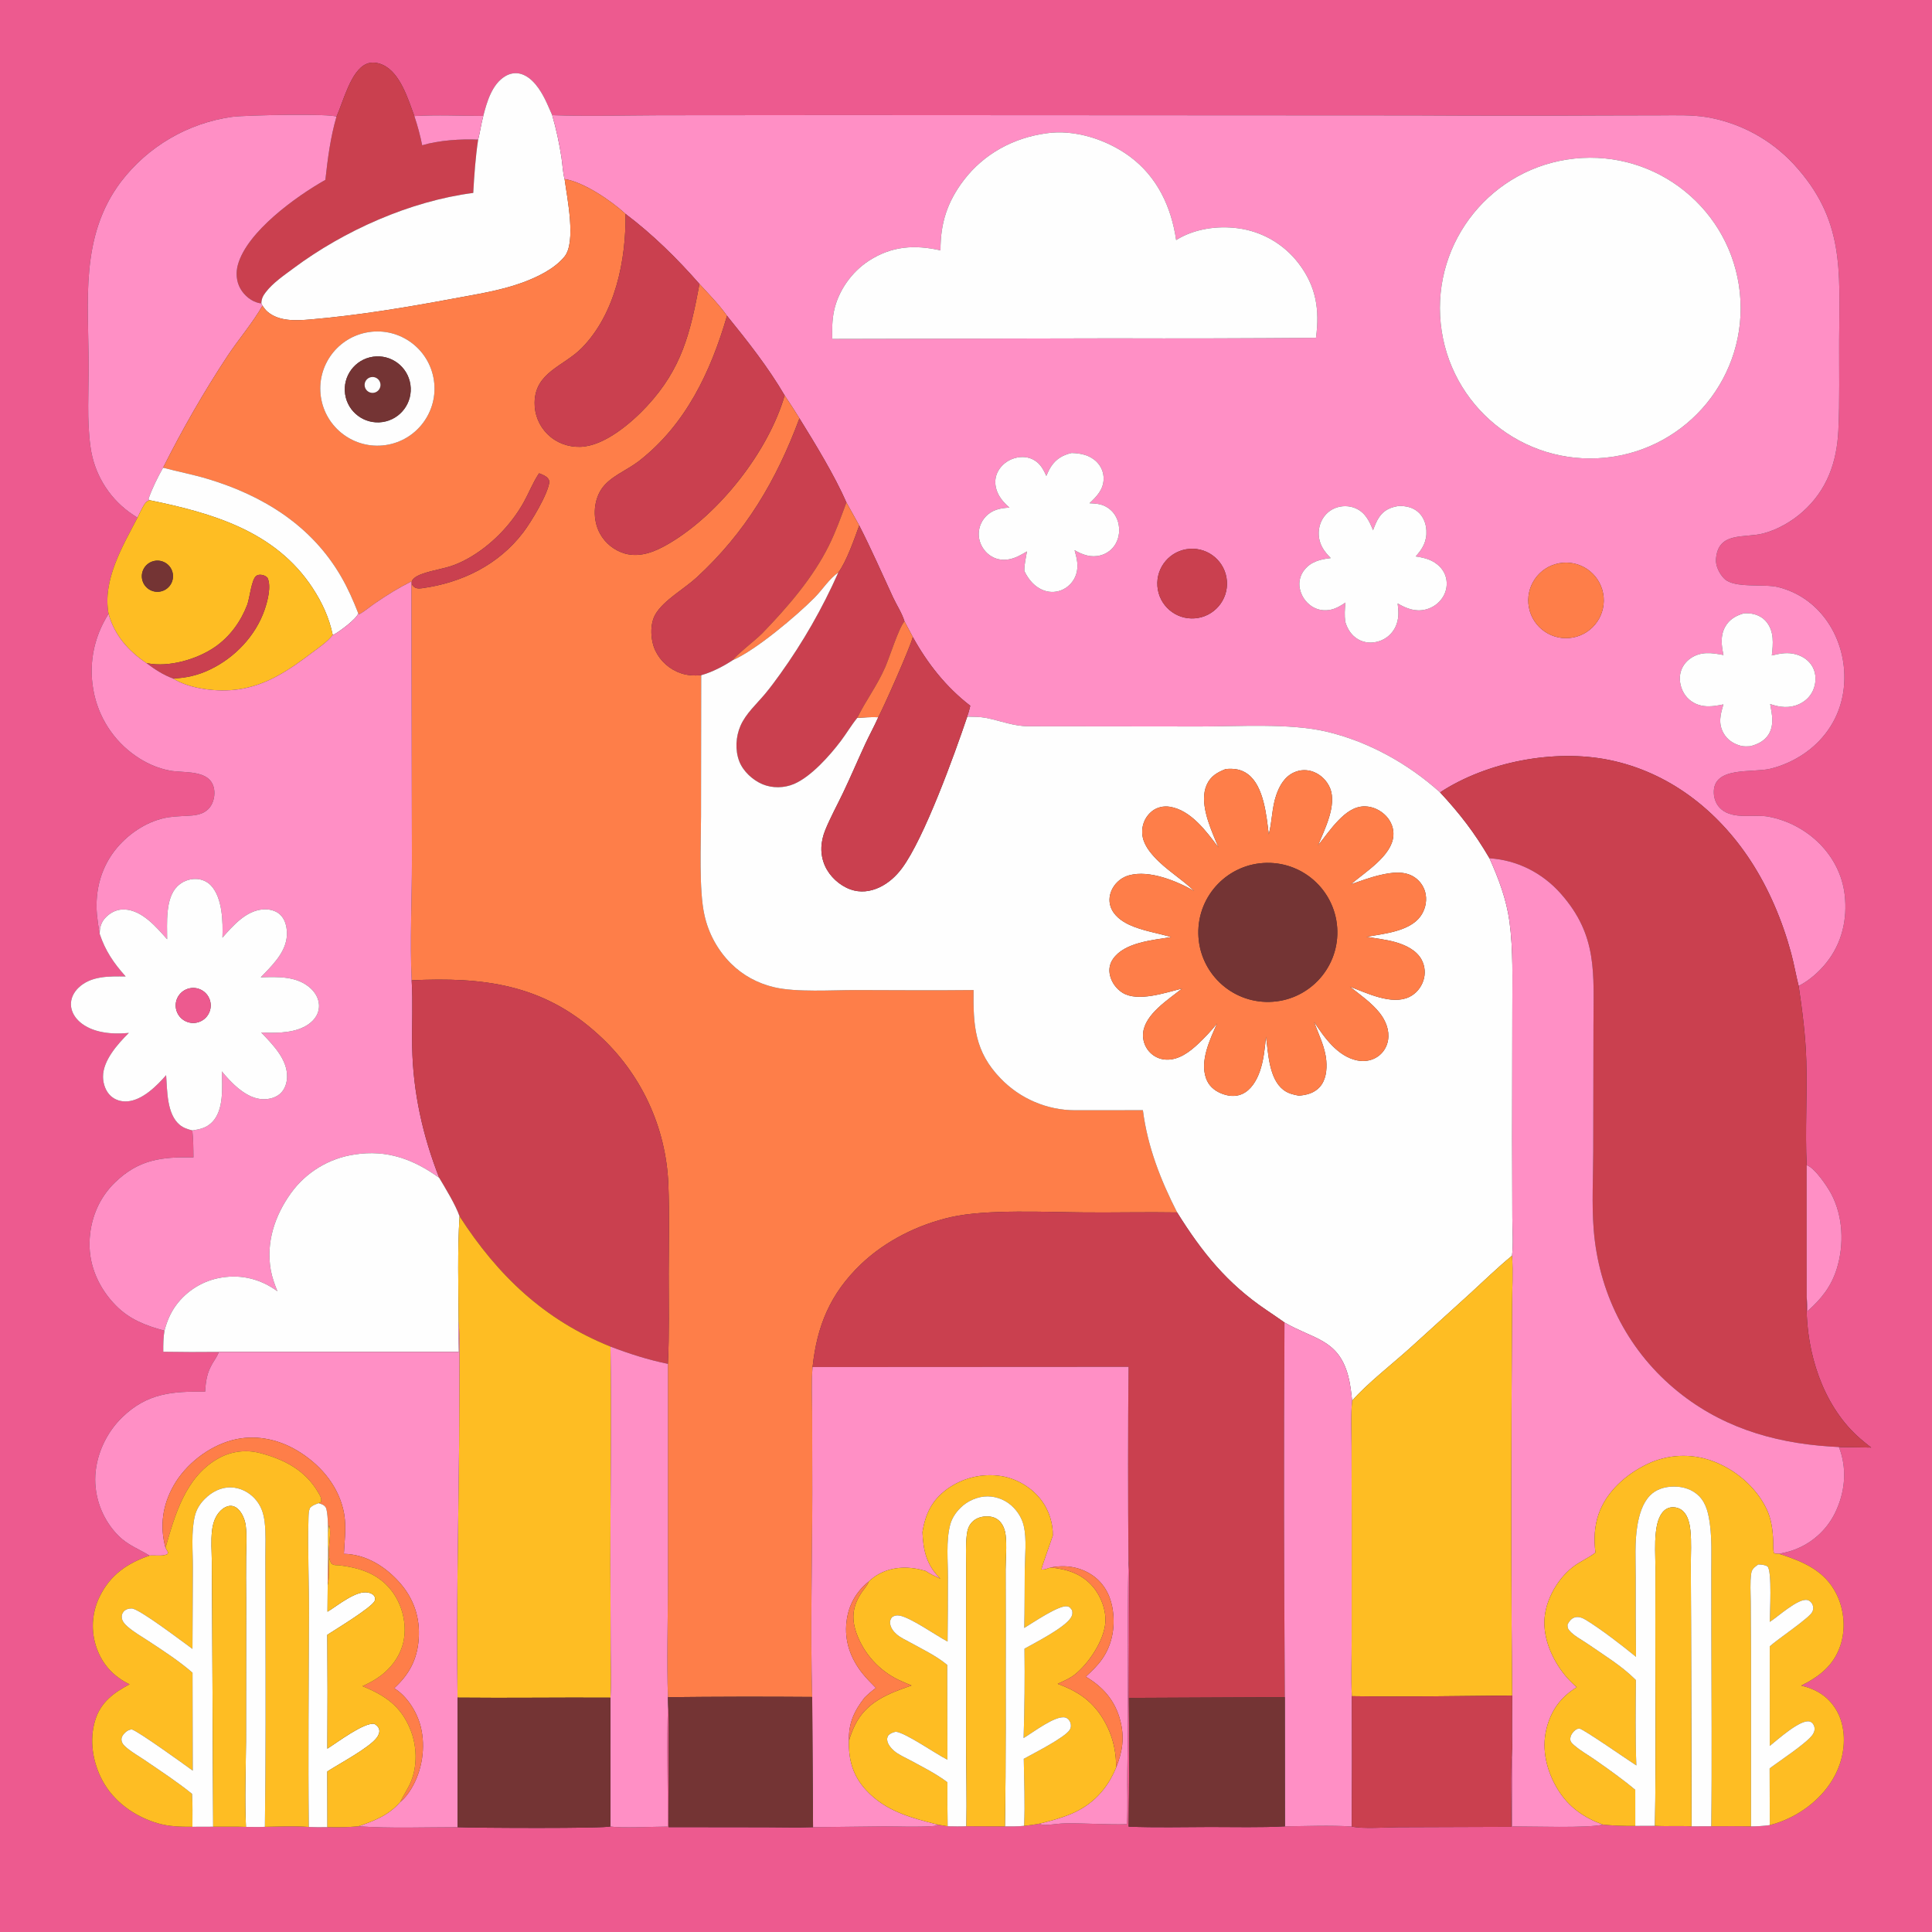 <?xml version="1.0" encoding="utf-8" ?>
<svg xmlns="http://www.w3.org/2000/svg" xmlns:xlink="http://www.w3.org/1999/xlink" width="1024" height="1024">
	<rect width="100%" height="100%" fill="#333333" stroke="none"/>
	<path fill="#ED5A8F" d="M0 0L1024 0L1024 1024L0 1024L0 0ZM256.16 61.437C244.055 61.376 231.69 60.796 219.609 61.502C216.379 52.793 212.217 38.691 202.985 34.421C200.246 33.154 197.045 32.663 194.204 33.881C185.84 37.466 181.927 54.023 178.323 61.871C176.005 60.104 130.293 60.974 123.069 61.931C99.623 65.192 78.412 77.581 64.053 96.401C42.321 125.318 46.887 159.496 46.99 193.356C47.033 207.531 45.975 222.881 47.978 236.924C49.844 250.734 57.248 263.19 68.487 271.43C69.909 272.468 71.392 273.427 72.87 274.383C64.905 289.69 54.248 307.41 57.541 325.332C49.287 338.317 46.606 353.347 50.04 368.413C53.262 382.427 61.95 394.571 74.171 402.147C79.007 405.154 84.14 407.256 89.725 408.386C97.317 409.923 111.417 407.51 113.436 418.016C114.061 421.268 113.274 425.194 111.261 427.842C109.03 430.776 105.568 431.88 102.024 432.203C97.755 432.593 93.463 432.518 89.215 433.184C78.828 434.816 68.939 441.215 62.194 449.119C53.681 459.096 50.237 471.768 51.378 484.735C51.714 488.17 52.199 491.589 52.832 494.982C55.795 503.939 60.316 510.541 66.591 517.534C57.986 517.443 48.145 517.124 41.501 523.618C39.054 526.01 37.455 529.194 37.597 532.67C37.741 536.219 39.683 539.373 42.302 541.668C48.862 547.417 59.218 548.306 67.547 547.538L68.292 547.466C62.491 553.204 54.531 562.037 54.601 570.72C54.632 574.448 55.992 578.493 58.844 581.011C61.219 583.107 64.382 583.992 67.512 583.751C75.515 583.133 83.062 575.589 88.05 569.865C88.662 578.091 88.358 590.515 95.292 596.242C97.225 597.839 99.543 598.537 101.924 599.169C102.464 603.932 102.49 608.659 102.523 613.445C85.807 613.093 73.598 614.487 60.956 626.708C52.201 635.171 47.658 646.652 47.451 658.774C47.238 671.31 52.634 683.004 61.344 691.884C68.639 699.322 77.316 702.658 87.167 705.28C86.534 709.031 86.514 712.668 86.533 716.462C96.349 716.629 106.166 716.654 115.983 716.539C115.895 716.771 115.81 717.004 115.719 717.235C115.008 719.044 113.757 720.739 112.765 722.408C109.706 727.553 109.075 731.739 108.715 737.62C91.365 737.372 78.035 738.368 64.841 751.127C56.075 759.605 50.513 771.869 50.457 784.121C50.483 795.288 54.897 805.998 62.747 813.94C67.678 818.898 73.486 820.954 79.284 824.487C67.385 828.565 58.343 834.794 52.73 846.41C48.611 854.913 48.083 864.714 51.264 873.611C54.433 882.437 60.297 888.632 68.67 892.718C60.313 897.183 53.401 902.149 50.46 911.719C47.221 922.263 49.129 934.038 54.253 943.652C60.247 954.898 71.293 962.729 83.386 966.314C89.564 968.145 95.597 968.242 101.992 968.234L112.988 968.194C118.763 968.256 124.607 968.056 130.371 968.291C133.701 968.308 137.08 968.44 140.403 968.252C148.061 968.176 156.055 967.687 163.673 968.338C166.974 968.484 170.231 968.503 173.534 968.416C179.022 968.496 184.466 968.542 189.935 967.971C207.305 969.184 225.094 968.436 242.526 968.456C251.212 968.849 321.056 969.229 323.576 968.022C327.753 969.055 347.755 968.134 353.97 968.136C354.076 946.397 353.241 924.447 354.09 902.744C354.69 910.275 354.402 918.007 354.433 925.57C354.496 939.853 354.479 954.136 354.382 968.418L405.471 968.484C413.923 968.482 422.485 968.766 430.926 968.447L468.041 968.022C476.768 967.995 485.798 968.476 494.495 967.86C495.634 967.779 496.114 967.648 497.069 967.095C498.809 967.36 500.545 967.649 502.277 967.962C505.582 968.012 508.896 968.127 512.198 967.938C519.014 967.926 525.831 967.954 532.648 968.021C536.039 968.037 539.408 968.1 542.784 967.723C545.482 967.495 548.15 967.031 550.822 966.601C551.82 967.031 552.89 967.283 553.982 967.256C557.756 967.162 561.511 966.41 565.325 966.39C575.971 966.336 586.569 967.155 597.242 966.861C597.86 957.597 597.323 948.212 597.506 938.925C598.24 901.702 597.309 864.447 598.116 827.243C598.936 836.308 598.514 845.66 598.487 854.762L598.325 899.919C598.55 922.664 598.51 945.412 598.203 968.156C612.562 968.761 627.064 968.364 641.438 968.343C654.598 968.323 667.909 968.716 681.043 968.001C692.755 967.871 704.776 967.363 716.458 968.075C722.096 969.474 735.034 968.474 741.252 968.464L801.09 968.256C801.065 954.94 800.417 941.231 801.39 927.965C801.76 941.314 801.24 954.684 801.422 968.035C811.86 967.994 841.583 969.052 849.581 967.083C855.282 967.636 861.009 967.866 866.736 967.771L877.157 967.729C883.615 968.089 890.096 967.653 896.538 968L907.011 967.95C914.024 967.967 921.07 967.838 928.078 968.023C931.459 968.021 934.667 967.793 938.017 967.342C943.09 966.042 947.958 964.045 952.482 961.409C963.585 954.936 972.692 944.76 975.985 932.148C978.202 923.656 977.773 913.753 973.145 906.113C968.877 899.068 962.46 895.205 954.634 893.416C964.217 888.607 971.778 882.897 975.375 872.35C978.352 863.618 977.499 853.209 973.409 844.969C967.115 832.292 955.683 827.727 943.005 823.559C945.715 822.991 948.483 822.358 951.078 821.372C961.172 817.602 969.278 809.859 973.506 799.949C978.132 789.384 978.876 777.805 974.687 766.961L991.764 767.231C987.929 764.257 984.196 761.202 980.883 757.64C963.873 739.35 956.641 712.328 957.592 687.745C957.84 690.113 957.897 692.532 958.041 694.911C965.357 688.441 970.602 681.889 973.538 672.431C977.491 659.7 976.905 644.747 970.633 632.858C968.515 628.843 961.765 618.831 957.57 617.564C956.691 599.253 957.917 580.745 957.384 562.399C956.997 549.068 955.275 535.735 953.322 522.557C958.994 519.681 964.081 515.163 968.045 510.219C976.241 499.997 979.217 487.249 977.736 474.329C975.309 453.164 958.006 436.812 937.475 432.868C929.568 431.349 919.007 434.573 912.353 428.955C909.839 426.832 908.484 423.631 908.361 420.373C907.814 405.926 928.737 409.783 938.359 407.434C948.017 405.076 957.333 399.866 964.218 392.676C973.498 382.985 977.956 370.602 977.533 357.271C976.861 336.088 963.67 316.446 942.483 311.186C934.781 309.273 919.219 312.028 913.875 306.68C911.414 304.218 909.271 300.06 909.494 296.529C910.446 281.473 924.628 285.36 934.654 282.713C942.254 280.707 949.755 276.354 955.591 271.131C968.331 259.73 973.565 244.981 974.367 228.202C975.132 212.201 974.7 195.971 974.788 179.938C974.991 142.984 977.702 116.317 950.702 87.002C938.561 73.929 922.471 65.195 904.895 62.137C896.751 60.775 888.214 61.12 879.977 61.128L849.881 61.192C816.405 61.367 782.929 61.356 749.454 61.162L444.038 61.002L349.651 61.083C330.685 61.142 311.618 61.724 292.67 61.032C291.417 58.316 290.317 55.529 288.991 52.847C286.377 47.557 282.195 41.053 276.276 39.229C273.329 38.32 270.395 38.836 267.77 40.405C260.786 44.58 258.039 54.029 256.16 61.437Z"/>
	<path fill="#CA404F" d="M178.323 61.871C181.927 54.023 185.84 37.466 194.204 33.881C197.045 32.663 200.246 33.154 202.985 34.421C212.217 38.691 216.379 52.793 219.609 61.502C221.319 66.577 222.707 71.755 223.764 77.005C232.511 74.344 244.4 73.6 253.427 74.004C252.01 83.431 251.368 92.743 250.829 102.252C217.415 106.571 182.325 122.225 155.451 142.275C150.403 146.041 144.72 149.863 140.846 154.889C139.323 156.866 138.641 158.298 138.511 160.784C138.174 160.742 137.832 160.725 137.499 160.66C133.278 159.842 129.457 156.604 127.389 152.932C125.24 149.115 124.93 144.506 126.089 140.327C130.957 122.771 156.965 104.081 172.457 95.337C173.713 83.928 175.119 72.943 178.323 61.871Z"/>
	<path fill="#FEFEFE" d="M256.16 61.437C258.039 54.029 260.786 44.58 267.77 40.405C270.395 38.836 273.329 38.32 276.276 39.229C282.195 41.053 286.377 47.557 288.991 52.847C290.317 55.529 291.417 58.316 292.67 61.032C294.855 68.477 296.416 75.883 297.604 83.545C298.162 87.145 298.278 91.437 299.25 94.899C300.601 105.014 305.451 128.173 299.25 135.925C293.914 142.595 284.286 147.129 276.434 149.953C264.819 154.13 252.091 156.053 239.997 158.314C215.144 162.962 189.864 167.144 164.657 169.305C157.087 169.954 147.991 170.497 141.831 165.255C140.743 164.329 139.922 163.2 139.115 162.034L138.511 160.784C138.641 158.298 139.323 156.866 140.846 154.889C144.72 149.863 150.403 146.041 155.451 142.275C182.325 122.225 217.415 106.571 250.829 102.252C251.368 92.743 252.01 83.431 253.427 74.004C254.483 69.851 255.018 65.599 256.16 61.437Z"/>
	<path fill="#FF8FC5" d="M72.87 274.383C71.392 273.427 69.909 272.468 68.487 271.43C57.248 263.19 49.844 250.734 47.978 236.924C45.975 222.881 47.033 207.531 46.99 193.356C46.887 159.496 42.321 125.318 64.053 96.401C78.412 77.581 99.623 65.192 123.069 61.931C130.293 60.974 176.005 60.104 178.323 61.871C175.119 72.943 173.713 83.928 172.457 95.337C156.965 104.081 130.957 122.771 126.089 140.327C124.93 144.506 125.24 149.115 127.389 152.932C129.457 156.604 133.278 159.842 137.499 160.66C137.832 160.725 138.174 160.742 138.511 160.784L139.115 162.034C133.848 171.303 126.404 179.85 120.502 188.794C108.068 207.64 96.567 227.723 86.442 247.889C83.434 253.251 80.799 258.552 78.725 264.344C79.126 265.105 78.847 264.922 79.347 265.131C77.488 265.664 76.71 266.934 75.804 268.548C74.741 270.441 73.805 272.425 72.87 274.383Z"/>
	<path fill="#FF8FC5" d="M219.609 61.502C231.69 60.796 244.055 61.376 256.16 61.437C255.018 65.599 254.483 69.851 253.427 74.004C244.4 73.6 232.511 74.344 223.764 77.005C222.707 71.755 221.319 66.577 219.609 61.502Z"/>
	<path fill="#FF8FC5" d="M292.67 61.032C311.618 61.724 330.685 61.142 349.651 61.083L444.038 61.002L749.454 61.162C782.929 61.356 816.405 61.367 849.881 61.192L879.977 61.128C888.214 61.12 896.751 60.775 904.895 62.137C922.471 65.195 938.561 73.929 950.702 87.002C977.702 116.317 974.991 142.984 974.788 179.938C974.7 195.971 975.132 212.201 974.367 228.202C973.565 244.981 968.331 259.73 955.591 271.131C949.755 276.354 942.254 280.707 934.654 282.713C924.628 285.36 910.446 281.473 909.494 296.529C909.271 300.06 911.414 304.218 913.875 306.68C919.219 312.028 934.781 309.273 942.483 311.186C963.67 316.446 976.861 336.088 977.533 357.271C977.956 370.602 973.498 382.985 964.218 392.676C957.333 399.866 948.017 405.076 938.359 407.434C928.737 409.783 907.814 405.926 908.361 420.373C908.484 423.631 909.839 426.832 912.353 428.955C919.007 434.573 929.568 431.349 937.475 432.868C958.006 436.812 975.309 453.164 977.736 474.329C979.217 487.249 976.241 499.997 968.045 510.219C964.081 515.163 958.994 519.681 953.322 522.557C951.876 516.827 950.892 510.992 949.355 505.271C944.771 488.197 937.463 470.869 927.757 456.064C910.296 429.43 884.506 409.239 852.891 402.798C823.858 396.884 788.058 403.708 763.268 419.976C746.287 404.679 725.041 392.881 702.71 387.701C683.452 383.235 656.351 385.045 636.047 385.051L545.248 384.949C537.081 384.916 530.517 382.05 522.677 380.515C519.402 379.874 515.99 379.904 512.664 379.834L512.728 379.38C513.432 377.656 513.825 375.865 514.265 374.06C501.466 364.217 491.578 351.682 483.802 337.595L479.386 329.301C478.151 325.121 475.196 320.621 473.338 316.617C467.438 303.9 461.811 290.987 455.409 278.515L448.615 266.3C442.379 252.07 432.023 235.082 423.72 221.711C421.189 217.625 418.58 213.588 415.895 209.602C407.085 194.551 396.282 180.896 385.334 167.371C381.004 161.335 375.756 155.949 370.73 150.498C358.935 137.033 345.864 124.151 331.548 113.37C323.913 106.35 309.403 96.479 299.25 94.899C298.278 91.437 298.162 87.145 297.604 83.545C296.416 75.883 294.855 68.477 292.67 61.032ZM554.375 70.681C537.089 73.08 521.482 81.527 510.838 95.475C502.085 106.947 498.425 118.293 498.485 132.695C484.775 129.634 472.734 130.349 460.628 138.142C451.416 144.073 444.248 154.148 442.018 164.909C441.015 169.749 440.974 174.722 441.117 179.644L589.875 179.318C625.748 179.434 661.621 179.344 697.493 179.048C699.524 164.111 697.597 151.738 688.235 139.525C680.406 129.288 668.808 122.607 656.025 120.97C645.051 119.538 632.846 121.289 623.385 127.225C620.811 109.696 613.407 93.727 598.81 82.935C586.711 73.99 569.491 68.367 554.375 70.681ZM834.476 84.046C790.82 88.677 759.131 127.743 763.604 171.416C768.077 215.089 807.027 246.92 850.716 242.606C894.63 238.269 926.661 199.074 922.164 155.176C917.668 111.278 878.357 79.39 834.476 84.046ZM567.959 240.092C563.429 241.135 559.796 243.176 557.184 247.131C556.13 248.729 555.299 250.483 554.568 252.247C552.685 248.004 550.673 244.549 546.015 242.904C542.449 241.645 538.297 242.233 534.985 243.946C531.756 245.616 529.165 248.466 528.054 251.952C526.979 255.329 527.611 259.052 529.235 262.144C530.669 264.87 532.726 267.038 535.029 269.044C530.17 269.266 525.734 270.175 522.302 273.951C519.737 276.747 518.468 280.494 518.805 284.273C519.193 288.196 521.21 291.776 524.365 294.14C527.403 296.423 531.087 297.14 534.796 296.453C538.323 295.8 541.274 294.06 544.31 292.262C543.712 295.653 542.889 299.161 542.917 302.61C545.074 307.196 548.455 311.251 553.369 312.985C556.688 314.173 560.348 313.958 563.504 312.388C566.741 310.773 569.203 307.938 570.347 304.507C571.816 300.061 570.761 295.946 569.554 291.613C573.838 294.098 578.31 295.678 583.309 294.351C586.701 293.463 589.591 291.245 591.325 288.197C593.3 284.75 593.663 280.503 592.601 276.7C591.578 273.035 589.231 270.075 585.828 268.349C583.174 267.002 580.376 266.84 577.456 266.729C581.265 263.16 584.778 259.564 584.942 253.977C585.042 250.519 583.694 247.176 581.222 244.755C577.638 241.196 572.825 240.225 567.959 240.092ZM741.513 268.142C737.102 268.852 733.699 270.196 731.059 273.987C729.571 276.124 728.664 278.623 727.732 281.037C725.773 276.156 723.644 271.638 718.495 269.405C715.054 267.912 710.929 267.915 707.472 269.361C703.822 270.887 701.154 273.811 699.821 277.519C698.407 281.541 698.706 285.967 700.649 289.762C701.804 292.041 703.546 293.979 705.307 295.804C699.976 296.391 694.814 297.627 691.324 302.075C689.157 304.793 688.267 308.313 688.883 311.733C689.596 315.629 691.849 319.072 695.134 321.285C698.321 323.417 702.032 323.948 705.737 323.066C708.477 322.415 710.831 320.922 713.142 319.373C712.738 322.855 712.569 326.048 713.01 329.549C714.136 333.355 716.269 336.808 719.799 338.841C723.166 340.779 727.101 341.051 730.78 339.898C734.568 338.739 737.716 336.08 739.49 332.538C741.563 328.392 741.363 324.29 740.789 319.839C745.452 322.532 750.099 324.404 755.587 323.063C759.464 322.126 762.806 319.681 764.87 316.269C766.725 313.207 767.271 309.528 766.385 306.06C765.411 302.285 762.729 299.384 759.364 297.536C756.509 295.969 753.489 295.434 750.325 294.918C754.049 290.863 756.355 286.808 756.012 281.073C755.785 277.289 754.341 273.613 751.372 271.153C748.538 268.803 745.105 268.182 741.513 268.142ZM630.499 290.899C620.327 291.655 612.693 300.513 613.448 310.684C614.202 320.856 623.059 328.491 633.23 327.738C643.404 326.985 651.041 318.126 650.286 307.953C649.532 297.779 640.672 290.144 630.499 290.899ZM826.392 298.537C815.492 300.547 808.302 311.034 810.355 321.927C812.408 332.819 822.923 339.968 833.807 337.872C844.632 335.788 851.733 325.343 849.691 314.511C847.649 303.679 837.232 296.537 826.392 298.537ZM924.359 325.061C920.157 326.239 916.543 328.273 914.376 332.21C911.717 337.039 912.405 342.055 913.479 347.174C907.409 346.002 901.597 345.137 896.127 348.843C893.241 350.799 891.171 353.772 890.557 357.223C889.872 361.077 890.929 365.355 893.23 368.509C895.612 371.773 899.155 373.711 903.141 374.219C906.524 374.65 910.125 374.046 913.444 373.348C911.842 378.74 910.574 383.456 913.584 388.711C915.564 392.167 918.75 394.212 922.539 395.254C924.238 395.721 926.002 395.606 927.74 395.498C931.571 394.489 935.222 392.767 937.379 389.275C940.464 384.282 939.211 378.561 938.229 373.171C943.422 374.949 948.509 375.542 953.669 373.162C957.285 371.494 960.09 368.553 961.396 364.773C962.614 361.25 962.597 357.211 960.901 353.843C959.113 350.295 955.794 347.916 952.017 346.849C947.477 345.567 943.548 346.331 939.103 347.407C939.795 341.22 940.444 334.619 936.138 329.47C933.787 326.66 930.339 325.285 926.739 325.073C925.935 325.026 925.165 325.036 924.359 325.061Z"/>
	<path fill="#FEFEFE" d="M498.485 132.695C498.425 118.293 502.085 106.947 510.838 95.475C521.482 81.527 537.089 73.08 554.375 70.681C569.491 68.367 586.711 73.99 598.81 82.935C613.407 93.727 620.811 109.696 623.385 127.225C632.846 121.289 645.051 119.538 656.025 120.97C668.808 122.607 680.406 129.288 688.235 139.525C697.597 151.738 699.524 164.111 697.493 179.048C661.621 179.344 625.748 179.434 589.875 179.318L441.117 179.644C440.974 174.722 441.015 169.749 442.018 164.909C444.248 154.148 451.416 144.073 460.628 138.142C472.734 130.349 484.775 129.634 498.485 132.695Z"/>
	<path fill="#FEFEFE" d="M850.716 242.606C807.027 246.92 768.077 215.089 763.604 171.416C759.131 127.743 790.82 88.677 834.476 84.046C878.357 79.39 917.668 111.278 922.164 155.176C926.661 199.074 894.63 238.269 850.716 242.606Z"/>
	<path fill="#FE7E49" d="M299.25 94.899C309.403 96.479 323.913 106.35 331.548 113.37C331.854 137.934 326.136 166.278 308.406 184.383C298.86 194.13 283.561 197.236 283.357 213.389C283.251 219.67 285.723 225.721 290.196 230.132C294.846 234.699 300.982 236.982 307.468 236.838C320.208 236.555 334.65 224.177 342.94 215.232C361.496 195.208 365.902 176.29 370.73 150.498C375.756 155.949 381.004 161.335 385.334 167.371C376.71 196.996 363.507 225.068 338.564 244.435C332.287 249.309 323.067 252.638 318.688 259.373C314.322 266.086 314.147 275.736 317.953 282.73C320.772 287.923 325.557 291.767 331.235 293.4C339.613 295.735 347.728 292.153 354.815 287.958C381.311 272.276 407.184 239.409 415.895 209.602C418.58 213.588 421.189 217.625 423.72 221.711C411.473 254.691 395.266 282.108 369.231 306.089C362.773 312.038 351.874 318.049 347.476 325.432C344.268 330.817 344.766 339.29 347.311 344.753C350.028 350.49 354.973 354.866 360.999 356.865C364.534 358.048 367.963 358.17 371.645 357.885L371.556 432.738C371.532 447.223 370.386 471.826 373.373 485.031C375.502 494.722 380.353 503.603 387.354 510.632C393.805 517.02 401.604 521.224 410.431 523.291C422.099 526.022 441.082 524.754 453.404 524.765C473.758 524.784 494.13 525.005 514.482 524.766L516.001 524.747C515.791 543.563 516.561 557.4 530.387 571.652C540.7 582.357 554.91 588.425 569.773 588.472L605.758 588.435C608.201 607.735 615.124 625.415 623.912 642.622C607.814 642.355 591.682 642.734 575.575 642.617C554.918 642.467 523.092 640.79 504.122 645.07C486.681 649.005 469.246 657.658 456.291 670.084C440.045 685.666 433.034 702.639 430.681 724.564C429.998 732.4 430.445 740.553 430.463 748.43L430.537 791.34C430.52 827.287 429.436 863.499 430.476 899.416C404.995 899.216 379.513 899.259 354.033 899.544C353.31 880.009 354.008 860.144 354.011 840.575L354.009 722.873C354.786 706.99 354.405 690.944 354.423 675.037C354.442 659.33 354.871 643.471 354.245 627.782C353.059 597.333 339.633 568.652 317.009 548.239C287.717 521.484 255.865 517.793 218.189 519.579C217.218 498.523 218.345 477.166 218.328 456.068L218.053 308.155C211.36 311.506 205.171 315.352 199.002 319.567C196.154 321.514 193.46 323.853 190.478 325.56L189.903 325.101C187.313 318.448 184.477 311.98 180.906 305.787C165.279 278.687 139.714 262.805 110.346 253.907C102.486 251.527 94.38 250.005 86.442 247.889C96.567 227.723 108.068 207.64 120.502 188.794C126.404 179.85 133.848 171.303 139.115 162.034C139.922 163.2 140.743 164.329 141.831 165.255C147.991 170.497 157.087 169.954 164.657 169.305C189.864 167.144 215.144 162.962 239.997 158.314C252.091 156.053 264.819 154.13 276.434 149.953C284.286 147.129 293.914 142.595 299.25 135.925C305.451 128.173 300.601 105.014 299.25 94.899ZM195.44 176.022C178.969 178.544 167.632 193.901 170.072 210.384C172.512 226.867 187.812 238.28 204.307 235.922C220.919 233.548 232.43 218.116 229.973 201.516C227.516 184.917 212.027 173.482 195.44 176.022ZM285.722 250.859C285.61 251.026 285.496 251.191 285.386 251.359C282.322 256.038 280.284 261.344 277.565 266.228C270.756 278.462 259.736 289.66 247.411 296.369C244.595 297.901 241.568 299.229 238.518 300.216C233.529 301.83 222.98 303.314 219.508 306.435C218.234 307.579 218.103 308.193 218.305 309.775C219.114 310.848 219.665 311.513 221.041 311.794C221.78 311.944 222.874 311.908 223.623 311.779C244.792 308.895 264.211 299.411 277.351 282.137C281.493 276.692 290.542 261.792 291.202 255.249C290.854 253.886 290.244 253.127 289.059 252.388C288.02 251.739 286.873 251.265 285.722 250.859Z"/>
	<path fill="#CA404F" d="M331.548 113.37C345.864 124.151 358.935 137.033 370.73 150.498C365.902 176.29 361.496 195.208 342.94 215.232C334.65 224.177 320.208 236.555 307.468 236.838C300.982 236.982 294.846 234.699 290.196 230.132C285.723 225.721 283.251 219.67 283.357 213.389C283.561 197.236 298.86 194.13 308.406 184.383C326.136 166.278 331.854 137.934 331.548 113.37Z"/>
	<path fill="#CA404F" d="M385.334 167.371C396.282 180.896 407.085 194.551 415.895 209.602C407.184 239.409 381.311 272.276 354.815 287.958C347.728 292.153 339.613 295.735 331.235 293.4C325.557 291.767 320.772 287.923 317.953 282.73C314.147 275.736 314.322 266.086 318.688 259.373C323.067 252.638 332.287 249.309 338.564 244.435C363.507 225.068 376.71 196.996 385.334 167.371Z"/>
	<path fill="#FEFEFE" d="M204.307 235.922C187.812 238.28 172.512 226.867 170.072 210.384C167.632 193.901 178.969 178.544 195.44 176.022C212.027 173.482 227.516 184.917 229.973 201.516C232.43 218.116 220.919 233.548 204.307 235.922ZM197.685 189.077C188.126 190.479 181.515 199.366 182.92 208.924C184.326 218.482 193.215 225.089 202.772 223.681C212.325 222.273 218.928 213.389 217.524 203.836C216.119 194.283 207.238 187.676 197.685 189.077Z"/>
	<path fill="#743434" d="M202.772 223.681C193.215 225.089 184.326 218.482 182.92 208.924C181.515 199.366 188.126 190.479 197.685 189.077C207.238 187.676 216.119 194.283 217.524 203.836C218.928 213.389 212.325 222.273 202.772 223.681ZM196.639 199.899C194.356 200.355 192.877 202.576 193.337 204.858C193.796 207.139 196.02 208.615 198.301 208.152C200.576 207.69 202.048 205.472 201.59 203.196C201.131 200.919 198.916 199.444 196.639 199.899Z"/>
	<path fill="#FEFEFE" d="M198.301 208.152C196.02 208.615 193.796 207.139 193.337 204.858C192.877 202.576 194.356 200.355 196.639 199.899C198.916 199.444 201.131 200.919 201.59 203.196C202.048 205.472 200.576 207.69 198.301 208.152Z"/>
	<path fill="#CA404F" d="M423.72 221.711C432.023 235.082 442.379 252.07 448.615 266.3C445.749 274.029 442.975 281.811 439.3 289.203C430.676 306.547 417.366 321.824 404.018 335.659C400.938 338.852 389.976 347.327 388.471 349.847C383.458 353.139 377.427 356.264 371.645 357.885C367.963 358.17 364.534 358.048 360.999 356.865C354.973 354.866 350.028 350.49 347.311 344.753C344.766 339.29 344.268 330.817 347.476 325.432C351.874 318.049 362.773 312.038 369.231 306.089C395.266 282.108 411.473 254.691 423.72 221.711Z"/>
	<path fill="#FEFEFE" d="M554.568 252.247C555.299 250.483 556.13 248.729 557.184 247.131C559.796 243.176 563.429 241.135 567.959 240.092C572.825 240.225 577.638 241.196 581.222 244.755C583.694 247.176 585.042 250.519 584.942 253.977C584.778 259.564 581.265 263.16 577.456 266.729C580.376 266.84 583.174 267.002 585.828 268.349C589.231 270.075 591.578 273.035 592.601 276.7C593.663 280.503 593.3 284.75 591.325 288.197C589.591 291.245 586.701 293.463 583.309 294.351C578.31 295.678 573.838 294.098 569.554 291.613C570.761 295.946 571.816 300.061 570.347 304.507C569.203 307.938 566.741 310.773 563.504 312.388C560.348 313.958 556.688 314.173 553.369 312.985C548.455 311.251 545.074 307.196 542.917 302.61C542.889 299.161 543.712 295.653 544.31 292.262C541.274 294.06 538.323 295.8 534.796 296.453C531.087 297.14 527.403 296.423 524.365 294.14C521.21 291.776 519.193 288.196 518.805 284.273C518.468 280.494 519.737 276.747 522.302 273.951C525.734 270.175 530.17 269.266 535.029 269.044C532.726 267.038 530.669 264.87 529.235 262.144C527.611 259.052 526.979 255.329 528.054 251.952C529.165 248.466 531.756 245.616 534.985 243.946C538.297 242.233 542.449 241.645 546.015 242.904C550.673 244.549 552.685 248.004 554.568 252.247Z"/>
	<path fill="#FEFEFE" d="M79.347 265.131C78.847 264.922 79.126 265.105 78.725 264.344C80.799 258.552 83.434 253.251 86.442 247.889C94.38 250.005 102.486 251.527 110.346 253.907C139.714 262.805 165.279 278.687 180.906 305.787C184.477 311.98 187.313 318.448 189.903 325.101C188.897 328.152 179.925 334.756 176.952 336.329C176.766 336.428 176.551 336.458 176.351 336.523C174.48 327.436 170.739 319.352 165.661 311.606C145.924 281.505 112.506 271.932 79.347 265.131Z"/>
	<path fill="#CA404F" d="M223.623 311.779C222.874 311.908 221.78 311.944 221.041 311.794C219.665 311.513 219.114 310.848 218.305 309.775C218.103 308.193 218.234 307.579 219.508 306.435C222.98 303.314 233.529 301.83 238.518 300.216C241.568 299.229 244.595 297.901 247.411 296.369C259.736 289.66 270.756 278.462 277.565 266.228C280.284 261.344 282.322 256.038 285.386 251.359C285.496 251.191 285.61 251.026 285.722 250.859C286.873 251.265 288.02 251.739 289.059 252.388C290.244 253.127 290.854 253.886 291.202 255.249C290.542 261.792 281.493 276.692 277.351 282.137C264.211 299.411 244.792 308.895 223.623 311.779Z"/>
	<path fill="#FEBD23" d="M72.87 274.383C73.805 272.425 74.741 270.441 75.804 268.548C76.71 266.934 77.488 265.664 79.347 265.131C112.506 271.932 145.924 281.505 165.661 311.606C170.739 319.352 174.48 327.436 176.351 336.523C173.591 340.157 169.27 343.023 165.647 345.755C153.474 354.936 141.673 363.202 126.202 365.4C115.679 366.895 100.811 365.341 91.658 359.592C98.509 359.447 105.248 357.816 111.408 354.813C124.453 348.567 135.486 336.988 140.234 323.23C141.801 318.687 143.945 310.664 141.753 306.194C140.816 305.328 140.088 304.94 138.846 304.72C137.782 304.531 136.667 304.591 135.796 305.241C133.262 307.133 132.332 317.17 131.02 320.588C127.586 329.531 121.823 337.479 113.904 342.943C104.444 349.472 89.601 353.774 78.152 351.552C77.96 351.515 77.769 351.473 77.578 351.433C68.041 345.049 60.596 336.566 57.541 325.332C54.248 307.41 64.905 289.69 72.87 274.383ZM81.118 297.474C76.748 298.751 74.235 303.323 75.499 307.696C76.763 312.07 81.327 314.597 85.704 313.346C90.101 312.091 92.641 307.503 91.372 303.11C90.103 298.717 85.507 296.191 81.118 297.474Z"/>
	<path fill="#FE7E49" d="M448.615 266.3L455.409 278.515C452.843 285.579 448.679 297.653 444.309 303.461C439.576 306.663 435.859 312.606 431.79 316.711C422.097 326.49 400.543 344.627 388.471 349.847C389.976 347.327 400.938 338.852 404.018 335.659C417.366 321.824 430.676 306.547 439.3 289.203C442.975 281.811 445.749 274.029 448.615 266.3Z"/>
	<path fill="#FEFEFE" d="M727.732 281.037C728.664 278.623 729.571 276.124 731.059 273.987C733.699 270.196 737.102 268.852 741.513 268.142C745.105 268.182 748.538 268.803 751.372 271.153C754.341 273.613 755.785 277.289 756.012 281.073C756.355 286.808 754.049 290.863 750.325 294.918C753.489 295.434 756.509 295.969 759.364 297.536C762.729 299.384 765.411 302.285 766.385 306.06C767.271 309.528 766.725 313.207 764.87 316.269C762.806 319.681 759.464 322.126 755.587 323.063C750.099 324.404 745.452 322.532 740.789 319.839C741.363 324.29 741.563 328.392 739.49 332.538C737.716 336.08 734.568 338.739 730.78 339.898C727.101 341.051 723.166 340.779 719.799 338.841C716.269 336.808 714.136 333.355 713.01 329.549C712.569 326.048 712.738 322.855 713.142 319.373C710.831 320.922 708.477 322.415 705.737 323.066C702.032 323.948 698.321 323.417 695.134 321.285C691.849 319.072 689.596 315.629 688.883 311.733C688.267 308.313 689.157 304.793 691.324 302.075C694.814 297.627 699.976 296.391 705.307 295.804C703.546 293.979 701.804 292.041 700.649 289.762C698.706 285.967 698.407 281.541 699.821 277.519C701.154 273.811 703.822 270.887 707.472 269.361C710.929 267.915 715.054 267.912 718.495 269.405C723.644 271.638 725.773 276.156 727.732 281.037Z"/>
	<path fill="#CA404F" d="M444.309 303.461C448.679 297.653 452.843 285.579 455.409 278.515C461.811 290.987 467.438 303.9 473.338 316.617C475.196 320.621 478.151 325.121 479.386 329.301C476.172 333.207 471.642 347.996 469.139 353.703C464.794 363.612 458.803 371.365 454.394 380.469C451.25 384.319 448.64 388.79 445.624 392.781C439.809 400.477 429.931 411.626 420.904 415.495C415.662 417.742 409.389 417.874 404.117 415.654C398.96 413.482 393.861 408.802 391.831 403.526C389.553 397.605 389.949 390.471 392.47 384.684C395.301 378.183 401.092 373.063 405.578 367.678C408.378 364.316 410.969 360.768 413.531 357.223C425.598 340.399 435.911 322.385 444.309 303.461Z"/>
	<path fill="#CA404F" d="M633.23 327.738C623.059 328.491 614.202 320.856 613.448 310.684C612.693 300.513 620.327 291.655 630.499 290.899C640.672 290.144 649.532 297.779 650.286 307.953C651.041 318.126 643.404 326.985 633.23 327.738Z"/>
	<path fill="#743434" d="M85.704 313.346C81.327 314.597 76.763 312.07 75.499 307.696C74.235 303.323 76.748 298.751 81.118 297.474C85.507 296.191 90.103 298.717 91.372 303.11C92.641 307.503 90.101 312.091 85.704 313.346Z"/>
	<path fill="#FE7E49" d="M833.807 337.872C822.923 339.968 812.408 332.819 810.355 321.927C808.302 311.034 815.492 300.547 826.392 298.537C837.232 296.537 847.649 303.679 849.691 314.511C851.733 325.343 844.632 335.788 833.807 337.872Z"/>
	<path fill="#FEFEFE" d="M388.471 349.847C400.543 344.627 422.097 326.49 431.79 316.711C435.859 312.606 439.576 306.663 444.309 303.461C435.911 322.385 425.598 340.399 413.531 357.223C410.969 360.768 408.378 364.316 405.578 367.678C401.092 373.063 395.301 378.183 392.47 384.684C389.949 390.471 389.553 397.605 391.831 403.526C393.861 408.802 398.96 413.482 404.117 415.654C409.389 417.874 415.662 417.742 420.904 415.495C429.931 411.626 439.809 400.477 445.624 392.781C448.64 388.79 451.25 384.319 454.394 380.469C458.071 380.29 461.825 379.963 465.501 380.15C463.334 385.02 460.731 389.716 458.493 394.56C454.51 403.182 450.808 411.925 446.705 420.496C443.638 426.904 440.153 433.23 437.459 439.801C434.908 446.022 434.445 452.627 437.242 458.915C439.744 464.538 444.987 469.339 450.779 471.417C455.933 473.266 461.317 472.601 466.204 470.275C471.014 467.984 474.932 464.395 478.091 460.143C489.888 444.262 505.928 399.841 512.664 379.834C515.99 379.904 519.402 379.874 522.677 380.515C530.517 382.05 537.081 384.916 545.248 384.949L636.047 385.051C656.351 385.045 683.452 383.235 702.71 387.701C725.041 392.881 746.287 404.679 763.268 419.976C773.842 431.38 781.609 441.452 789.455 454.904C794.272 465.587 798.469 476.725 800.049 488.396C802.108 503.605 801.531 519.134 801.564 534.45L801.46 603.132L801.565 645.313C801.583 651.812 802.174 659.118 801.409 665.527C793.602 671.942 786.551 678.853 779.112 685.649L747.702 714.152C738.423 722.577 724.427 733.447 716.652 742.413C716.183 737.972 715.716 733.562 714.558 729.237C709.321 709.684 696.041 709.853 680.804 700.932C677.704 698.698 674.498 696.588 671.345 694.428C650.373 680.287 637.105 663.758 623.912 642.622C615.124 625.415 608.201 607.735 605.758 588.435L569.773 588.472C554.91 588.425 540.7 582.357 530.387 571.652C516.561 557.4 515.791 543.563 516.001 524.747L514.482 524.766C494.13 525.005 473.758 524.784 453.404 524.765C441.082 524.754 422.099 526.022 410.431 523.291C401.604 521.224 393.805 517.02 387.354 510.632C380.353 503.603 375.502 494.722 373.373 485.031C370.386 471.826 371.532 447.223 371.556 432.738L371.645 357.885C377.427 356.264 383.458 353.139 388.471 349.847ZM649.642 407.608C645.176 409.366 641.618 411.372 639.568 415.997C635.59 424.971 640.986 437.628 644.468 445.987C644.91 447.045 645.357 448.101 645.81 449.154C639.451 440.751 631.258 429.406 620.064 427.607C616.714 427.068 613.247 427.836 610.567 429.958C607.518 432.393 605.645 436.006 605.41 439.9C605.027 445.59 608.074 450.106 611.735 454.117C618.077 461.067 626.267 465.777 632.963 472.243C623.827 467.001 609.309 461.001 598.554 463.902C594.784 464.906 591.587 467.406 589.703 470.822C588.048 473.804 587.537 477.243 588.624 480.51C590.156 485.113 594.389 488.245 598.63 490.194C605.606 493.4 613.425 494.45 620.735 496.686C610.982 498.314 595.99 499.413 589.893 508.303C588.102 510.915 587.601 513.846 588.309 516.928C589.177 520.705 591.701 524.167 594.994 526.199C603.147 531.231 617.897 526.063 626.542 523.941C619.293 529.785 606.779 537.543 605.867 547.562C605.556 551.109 606.706 554.629 609.052 557.308C611.322 559.902 614.553 561.459 617.998 561.616C624.705 561.974 630.585 557.484 635.21 553.11C638.697 549.813 642.053 546.227 645.055 542.482C641.31 551.007 635.863 562.214 639.259 571.613C640.6 575.323 643.38 577.861 646.962 579.399C650.558 580.942 654.64 581.509 658.305 579.88C663.064 577.764 665.999 572.725 667.683 568.003C669.793 562.088 670.359 555.657 671.021 549.451C672.221 558.321 672.579 571.807 680.277 577.679C682.66 579.496 685.497 580.23 688.4 580.715C692.543 580.415 696.536 579.376 699.439 576.181C702.805 572.478 703.367 567.013 702.969 562.23C702.362 554.948 698.921 548.42 696.51 541.639C701.921 549.912 708.968 559.93 719.371 562.051C723.168 562.825 727.192 562.172 730.375 559.904C733.292 557.825 735.15 554.721 735.707 551.189C736.515 546.065 734.463 540.987 731.346 537C727.06 531.519 720.897 527.274 715.488 522.968C724.367 526.275 737.629 532.937 746.984 528.393C750.521 526.675 753.175 523.474 754.404 519.762C755.616 516.135 755.304 512.173 753.539 508.781C750.778 503.544 744.824 500.813 739.361 499.286C734.463 497.917 729.305 497.404 724.297 496.536C733.304 494.9 746.974 493.73 752.843 485.718C755.22 482.474 756.317 478.221 755.68 474.238C755.077 470.458 752.929 467.1 749.75 464.969C744.378 461.382 737.543 462.393 731.612 463.759C726.315 464.978 721.15 466.915 716.017 468.688C723.486 462.21 737.758 453.657 738.523 442.941C738.801 439.046 737.345 435.361 734.69 432.529C731.828 429.475 727.68 427.461 723.469 427.394C717.722 427.303 713.165 430.937 709.363 434.851C705.4 438.931 702.146 443.648 698.587 448.069C702.048 439.623 708.667 426.83 704.954 417.728C703.378 413.865 700.124 410.626 696.224 409.122C692.894 407.809 689.174 407.898 685.91 409.368C680.833 411.649 678.119 416.478 676.398 421.523C674.081 428.31 674.28 435.43 672.473 442.237C671.279 432.602 669.919 416.726 661.443 410.361C657.841 407.655 653.991 407.231 649.642 407.608Z"/>
	<path fill="#CA404F" d="M77.578 351.433C77.769 351.473 77.96 351.515 78.152 351.552C89.601 353.774 104.444 349.472 113.904 342.943C121.823 337.479 127.586 329.531 131.02 320.588C132.332 317.17 133.262 307.133 135.796 305.241C136.667 304.591 137.782 304.531 138.846 304.72C140.088 304.94 140.816 305.328 141.753 306.194C143.945 310.664 141.801 318.687 140.234 323.23C135.486 336.988 124.453 348.567 111.408 354.813C105.248 357.816 98.509 359.447 91.658 359.592C86.419 357.699 82.021 354.729 77.578 351.433Z"/>
	<path fill="#FF8FC5" d="M189.903 325.101L190.478 325.56C193.46 323.853 196.154 321.514 199.002 319.567C205.171 315.352 211.36 311.506 218.053 308.155L218.328 456.068C218.345 477.166 217.218 498.523 218.189 519.579C218.927 531.35 218.247 543.225 218.467 555.017C218.913 578.955 224.077 602.028 232.79 624.258C219.092 614.369 205.026 609.24 187.968 611.902C174.413 613.879 162.237 621.26 154.214 632.362C145.647 644.307 140.922 658.427 143.519 673.154C144.21 677.074 145.554 680.687 147.021 684.371C138.295 678.036 128.359 675.42 117.655 677.091C107.842 678.597 99.036 683.956 93.189 691.979C90.255 696.025 88.455 700.473 87.167 705.28C77.316 702.658 68.639 699.322 61.344 691.884C52.634 683.004 47.238 671.31 47.451 658.774C47.658 646.652 52.201 635.171 60.956 626.708C73.598 614.487 85.807 613.093 102.523 613.445C102.49 608.659 102.464 603.932 101.924 599.169C105.997 598.538 109.333 597.866 112.362 594.841C118.782 588.433 117.746 576.237 117.58 567.854C122.376 573.743 129.803 581.407 137.704 582.461C141.306 582.942 145.489 582.255 148.315 579.831C150.882 577.629 152.052 574.24 152.15 570.929C152.432 561.378 144.513 553.665 138.457 547.232C140.061 547.307 141.666 547.358 143.271 547.382C150.802 547.487 160.223 546.645 165.776 540.944C167.944 538.717 169.218 535.846 169.083 532.709C168.935 529.25 167.163 526.138 164.647 523.834C157.459 517.253 147.23 517.708 138.188 517.991C138.856 517.318 139.519 516.641 140.178 515.96C145.983 509.949 152.421 503.056 152.073 494.095C151.94 490.669 150.953 486.962 148.307 484.608C145.974 482.533 142.685 481.806 139.631 481.986C130.491 482.524 123.509 490.598 117.896 496.967C118.198 488.692 117.932 475.963 111.918 469.438C109.838 467.182 107.008 465.983 103.958 465.868C100.179 465.741 96.52 467.2 93.866 469.893C87.551 476.281 88.585 489.438 88.578 497.806C82.784 491.332 75.404 482.454 65.99 482.033C62.227 481.864 58.894 483.41 56.247 486.033C53.651 488.606 52.848 491.413 52.832 494.982C52.199 491.589 51.714 488.17 51.378 484.735C50.237 471.768 53.681 459.096 62.194 449.119C68.939 441.215 78.828 434.816 89.215 433.184C93.463 432.518 97.755 432.593 102.024 432.203C105.568 431.88 109.03 430.776 111.261 427.842C113.274 425.194 114.061 421.268 113.436 418.016C111.417 407.51 97.317 409.923 89.725 408.386C84.14 407.256 79.007 405.154 74.171 402.147C61.95 394.571 53.262 382.427 50.04 368.413C46.606 353.347 49.287 338.317 57.541 325.332C60.596 336.566 68.041 345.049 77.578 351.433C82.021 354.729 86.419 357.699 91.658 359.592C100.811 365.341 115.679 366.895 126.202 365.4C141.673 363.202 153.474 354.936 165.647 345.755C169.27 343.023 173.591 340.157 176.351 336.523C176.551 336.458 176.766 336.428 176.952 336.329C179.925 334.756 188.897 328.152 189.903 325.101Z"/>
	<path fill="#FEFEFE" d="M913.479 347.174C912.405 342.055 911.717 337.039 914.376 332.21C916.543 328.273 920.157 326.239 924.359 325.061C925.165 325.036 925.935 325.026 926.739 325.073C930.339 325.285 933.787 326.66 936.138 329.47C940.444 334.619 939.795 341.22 939.103 347.407C943.548 346.331 947.477 345.567 952.017 346.849C955.794 347.916 959.113 350.295 960.901 353.843C962.597 357.211 962.614 361.25 961.396 364.773C960.09 368.553 957.285 371.494 953.669 373.162C948.509 375.542 943.422 374.949 938.229 373.171C939.211 378.561 940.464 384.282 937.379 389.275C935.222 392.767 931.571 394.489 927.74 395.498C926.002 395.606 924.238 395.721 922.539 395.254C918.75 394.212 915.564 392.167 913.584 388.711C910.574 383.456 911.842 378.74 913.444 373.348C910.125 374.046 906.524 374.65 903.141 374.219C899.155 373.711 895.612 371.773 893.23 368.509C890.929 365.355 889.872 361.077 890.557 357.223C891.171 353.772 893.241 350.799 896.127 348.843C901.597 345.137 907.409 346.002 913.479 347.174Z"/>
	<path fill="#FE7E49" d="M454.394 380.469C458.803 371.365 464.794 363.612 469.139 353.703C471.642 347.996 476.172 333.207 479.386 329.301L483.802 337.595C482.837 342.253 468.416 374.734 465.501 380.15C461.825 379.963 458.071 380.29 454.394 380.469Z"/>
	<path fill="#CA404F" d="M465.501 380.15C468.416 374.734 482.837 342.253 483.802 337.595C491.578 351.682 501.466 364.217 514.265 374.06C513.825 375.865 513.432 377.656 512.728 379.38L512.664 379.834C505.928 399.841 489.888 444.262 478.091 460.143C474.932 464.395 471.014 467.984 466.204 470.275C461.317 472.601 455.933 473.266 450.779 471.417C444.987 469.339 439.744 464.538 437.242 458.915C434.445 452.627 434.908 446.022 437.459 439.801C440.153 433.23 443.638 426.904 446.705 420.496C450.808 411.925 454.51 403.182 458.493 394.56C460.731 389.716 463.334 385.02 465.501 380.15Z"/>
	<path fill="#CA404F" d="M763.268 419.976C788.058 403.708 823.858 396.884 852.891 402.798C884.506 409.239 910.296 429.43 927.757 456.064C937.463 470.869 944.771 488.197 949.355 505.271C950.892 510.992 951.876 516.827 953.322 522.557C955.275 535.735 956.997 549.068 957.384 562.399C957.917 580.745 956.691 599.253 957.57 617.564L957.592 687.745C956.641 712.328 963.873 739.35 980.883 757.64C984.196 761.202 987.929 764.257 991.764 767.231L974.687 766.961C973.011 766.875 971.336 766.775 969.661 766.662C938.93 764.595 910.864 755.873 887.088 735.699C861.992 714.406 847.3 684.488 844.693 651.723C843.611 638.119 844.427 623.99 844.455 610.317L844.567 543.533C844.572 515.941 846.954 495.953 827.303 473.703C817.539 462.646 804.183 455.855 789.455 454.904C781.609 441.452 773.842 431.38 763.268 419.976Z"/>
	<path fill="#FE7E49" d="M645.81 449.154C645.357 448.101 644.91 447.045 644.468 445.987C640.986 437.628 635.59 424.971 639.568 415.997C641.618 411.372 645.176 409.366 649.642 407.608C653.991 407.231 657.841 407.655 661.443 410.361C669.919 416.726 671.279 432.602 672.473 442.237C674.28 435.43 674.081 428.31 676.398 421.523C678.119 416.478 680.833 411.649 685.91 409.368C689.174 407.898 692.894 407.809 696.224 409.122C700.124 410.626 703.378 413.865 704.954 417.728C708.667 426.83 702.048 439.623 698.587 448.069C702.146 443.648 705.4 438.931 709.363 434.851C713.165 430.937 717.722 427.303 723.469 427.394C727.68 427.461 731.828 429.475 734.69 432.529C737.345 435.361 738.801 439.046 738.523 442.941C737.758 453.657 723.486 462.21 716.017 468.688C721.15 466.915 726.315 464.978 731.612 463.759C737.543 462.393 744.378 461.382 749.75 464.969C752.929 467.1 755.077 470.458 755.68 474.238C756.317 478.221 755.22 482.474 752.843 485.718C746.974 493.73 733.304 494.9 724.297 496.536C729.305 497.404 734.463 497.917 739.361 499.286C744.824 500.813 750.778 503.544 753.539 508.781C755.304 512.173 755.616 516.135 754.404 519.762C753.175 523.474 750.521 526.675 746.984 528.393C737.629 532.937 724.367 526.275 715.488 522.968C720.897 527.274 727.06 531.519 731.346 537C734.463 540.987 736.515 546.065 735.707 551.189C735.15 554.721 733.292 557.825 730.375 559.904C727.192 562.172 723.168 562.825 719.371 562.051C708.968 559.93 701.921 549.912 696.51 541.639C698.921 548.42 702.362 554.948 702.969 562.23C703.367 567.013 702.805 572.478 699.439 576.181C696.536 579.376 692.543 580.415 688.4 580.715C685.497 580.23 682.66 579.496 680.277 577.679C672.579 571.807 672.221 558.321 671.021 549.451C670.359 555.657 669.793 562.088 667.683 568.003C665.999 572.725 663.064 577.764 658.305 579.88C654.64 581.509 650.558 580.942 646.962 579.399C643.38 577.861 640.6 575.323 639.259 571.613C635.863 562.214 641.31 551.007 645.055 542.482C642.053 546.227 638.697 549.813 635.21 553.11C630.585 557.484 624.705 561.974 617.998 561.616C614.553 561.459 611.322 559.902 609.052 557.308C606.706 554.629 605.556 551.109 605.867 547.562C606.779 537.543 619.293 529.785 626.542 523.941C617.897 526.063 603.147 531.231 594.994 526.199C591.701 524.167 589.177 520.705 588.309 516.928C587.601 513.846 588.102 510.915 589.893 508.303C595.99 499.413 610.982 498.314 620.735 496.686C613.425 494.45 605.606 493.4 598.63 490.194C594.389 488.245 590.156 485.113 588.624 480.51C587.537 477.243 588.048 473.804 589.703 470.822C591.587 467.406 594.784 464.906 598.554 463.902C609.309 461.001 623.827 467.001 632.963 472.243C626.267 465.777 618.077 461.067 611.735 454.117C608.074 450.106 605.027 445.59 605.41 439.9C605.645 436.006 607.518 432.393 610.567 429.958C613.247 427.836 616.714 427.068 620.064 427.607C631.258 429.406 639.451 440.751 645.81 449.154ZM671.41 457.342C651.023 457.657 634.767 474.468 635.136 494.855C635.506 515.241 652.36 531.452 672.745 531.029C693.054 530.607 709.191 513.83 708.824 493.52C708.456 473.209 691.721 457.028 671.41 457.342Z"/>
	<path fill="#FF8FC5" d="M789.455 454.904C804.183 455.855 817.539 462.646 827.303 473.703C846.954 495.953 844.572 515.941 844.567 543.533L844.455 610.317C844.427 623.99 843.611 638.119 844.693 651.723C847.3 684.488 861.992 714.406 887.088 735.699C910.864 755.873 938.93 764.595 969.661 766.662C971.336 766.775 973.011 766.875 974.687 766.961C978.876 777.805 978.132 789.384 973.506 799.949C969.278 809.859 961.172 817.602 951.078 821.372C948.483 822.358 945.715 822.991 943.005 823.559C942.075 823.582 941.236 823.456 940.32 823.305C939.63 821.478 939.895 818.702 939.819 816.705C939.601 810.936 938.835 804.982 936.29 799.725C930.556 787.882 919.375 778.47 907.034 774.164C896.056 770.285 883.993 770.879 873.449 775.817C862.221 781.103 851.584 790.308 847.371 802.298C845.012 809.009 844.768 815.905 845.614 822.902C845.491 822.998 845.369 823.095 845.245 823.19C841.956 825.688 838.136 827.342 834.767 829.717C826.669 835.427 820.363 845.759 818.895 855.542C817.255 866.475 821.756 877.642 828.203 886.296C830.419 889.271 832.926 891.811 835.702 894.263C827.152 899.492 821.986 906.707 819.622 916.453C816.937 927.518 819.898 939.146 825.827 948.693C831.554 957.914 839.521 963.38 849.581 967.083C841.583 969.052 811.86 967.994 801.422 968.035C801.24 954.684 801.76 941.314 801.39 927.965L801.509 926.65C801.324 917.338 801.49 907.991 801.489 898.675C800.985 849.014 800.861 799.349 801.117 749.686L801.432 692.033C801.454 683.296 802.052 674.228 801.409 665.527C802.174 659.118 801.583 651.812 801.565 645.313L801.46 603.132L801.564 534.45C801.531 519.134 802.108 503.605 800.049 488.396C798.469 476.725 794.272 465.587 789.455 454.904Z"/>
	<path fill="#743434" d="M672.745 531.029C652.36 531.452 635.506 515.241 635.136 494.855C634.767 474.468 651.023 457.657 671.41 457.342C691.721 457.028 708.456 473.209 708.824 493.52C709.191 513.83 693.054 530.607 672.745 531.029Z"/>
	<path fill="#FEFEFE" d="M52.832 494.982C52.848 491.413 53.651 488.606 56.247 486.033C58.894 483.41 62.227 481.864 65.99 482.033C75.404 482.454 82.784 491.332 88.578 497.806C88.585 489.438 87.551 476.281 93.866 469.893C96.52 467.2 100.179 465.741 103.958 465.868C107.008 465.983 109.838 467.182 111.918 469.438C117.932 475.963 118.198 488.692 117.896 496.967C123.509 490.598 130.491 482.524 139.631 481.986C142.685 481.806 145.974 482.533 148.307 484.608C150.953 486.962 151.94 490.669 152.073 494.095C152.421 503.056 145.983 509.949 140.178 515.96C139.519 516.641 138.856 517.318 138.188 517.991C147.23 517.708 157.459 517.253 164.647 523.834C167.163 526.138 168.935 529.25 169.083 532.709C169.218 535.846 167.944 538.717 165.776 540.944C160.223 546.645 150.802 547.487 143.271 547.382C141.666 547.358 140.061 547.307 138.457 547.232C144.513 553.665 152.432 561.378 152.15 570.929C152.052 574.24 150.882 577.629 148.315 579.831C145.489 582.255 141.306 582.942 137.704 582.461C129.803 581.407 122.376 573.743 117.58 567.854C117.746 576.237 118.782 588.433 112.362 594.841C109.333 597.866 105.997 598.538 101.924 599.169C99.543 598.537 97.225 597.839 95.292 596.242C88.358 590.515 88.662 578.091 88.05 569.865C83.062 575.589 75.515 583.133 67.512 583.751C64.382 583.992 61.219 583.107 58.844 581.011C55.992 578.493 54.632 574.448 54.601 570.72C54.531 562.037 62.491 553.204 68.292 547.466L67.547 547.538C59.218 548.306 48.862 547.417 42.302 541.668C39.683 539.373 37.741 536.219 37.597 532.67C37.455 529.194 39.054 526.01 41.501 523.618C48.145 517.124 57.986 517.443 66.591 517.534C60.316 510.541 55.795 503.939 52.832 494.982ZM100.428 523.842C95.444 524.926 92.27 529.829 93.32 534.821C94.369 539.812 99.249 543.021 104.248 542.007C109.297 540.982 112.545 536.042 111.485 531.001C110.425 525.959 105.462 522.746 100.428 523.842Z"/>
	<path fill="#CA404F" d="M218.189 519.579C255.865 517.793 287.717 521.484 317.009 548.239C339.633 568.652 353.059 597.333 354.245 627.782C354.871 643.471 354.442 659.33 354.423 675.037C354.405 690.944 354.786 706.99 354.009 722.873C343.518 720.729 333.558 717.534 323.572 713.715C288.463 699.559 263.877 676.136 243.573 644.67C241.429 638.508 236.192 629.99 232.79 624.258C224.077 602.028 218.913 578.955 218.467 555.017C218.247 543.225 218.927 531.35 218.189 519.579Z"/>
	<path fill="#ED5A8F" d="M104.248 542.007C99.249 543.021 94.369 539.812 93.32 534.821C92.27 529.829 95.444 524.926 100.428 523.842C105.462 522.746 110.425 525.959 111.485 531.001C112.545 536.042 109.297 540.982 104.248 542.007Z"/>
	<path fill="#FEFEFE" d="M147.021 684.371C145.554 680.687 144.21 677.074 143.519 673.154C140.922 658.427 145.647 644.307 154.214 632.362C162.237 621.26 174.413 613.879 187.968 611.902C205.026 609.24 219.092 614.369 232.79 624.258C236.192 629.99 241.429 638.508 243.573 644.67C242.423 663.014 242.951 681.908 243.098 700.301C242.892 705.71 243.08 711.117 243.21 716.525L115.983 716.539C106.166 716.654 96.349 716.629 86.533 716.462C86.514 712.668 86.534 709.031 87.167 705.28C88.455 700.473 90.255 696.025 93.189 691.979C99.036 683.956 107.842 678.597 117.655 677.091C128.359 675.42 138.295 678.036 147.021 684.371Z"/>
	<path fill="#FF8FC5" d="M957.57 617.564C961.765 618.831 968.515 628.843 970.633 632.858C976.905 644.747 977.491 659.7 973.538 672.431C970.602 681.889 965.357 688.441 958.041 694.911C957.897 692.532 957.84 690.113 957.592 687.745L957.57 617.564Z"/>
	<path fill="#CA404F" d="M430.681 724.564C433.034 702.639 440.045 685.666 456.291 670.084C469.246 657.658 486.681 649.005 504.122 645.07C523.092 640.79 554.918 642.467 575.575 642.617C591.682 642.734 607.814 642.355 623.912 642.622C637.105 663.758 650.373 680.287 671.345 694.428C674.498 696.588 677.704 698.698 680.804 700.932C680.462 767.131 680.522 833.332 680.986 899.531L598.325 899.919L598.487 854.762C598.514 845.66 598.936 836.308 598.116 827.243C597.82 792.987 597.828 758.728 598.139 724.472L430.681 724.564Z"/>
	<path fill="#FEBD23" d="M243.573 644.67C263.877 676.136 288.463 699.559 323.572 713.715C324.211 752.324 323.473 790.984 323.511 829.6L323.676 874.945C323.708 883.153 324.088 891.609 323.559 899.797C296.544 899.626 269.527 900.046 242.514 899.765C241.831 855.336 242.908 810.783 243.331 766.351L243.507 726.814C243.519 718.002 243.748 709.092 243.098 700.301C242.951 681.908 242.423 663.014 243.573 644.67Z"/>
	<path fill="#FEBD23" d="M716.652 742.413C724.427 733.447 738.423 722.577 747.702 714.152L779.112 685.649C786.551 678.853 793.602 671.942 801.409 665.527C802.052 674.228 801.454 683.296 801.432 692.033L801.117 749.686C800.861 799.349 800.985 849.014 801.489 898.675C773.184 898.893 744.804 899.464 716.502 899.008C716.011 889.349 716.431 879.436 716.407 869.756L716.432 806.389L716.347 766.707C716.308 758.701 715.879 750.385 716.652 742.413Z"/>
	<path fill="#FF8FC5" d="M243.098 700.301C243.748 709.092 243.519 718.002 243.507 726.814L243.331 766.351C242.908 810.783 241.831 855.336 242.514 899.765L242.526 968.456C225.094 968.436 207.305 969.184 189.935 967.971C198.489 965.009 206.042 962.112 212.129 955.076C214.531 953.158 216.42 950.635 218 948.019C223.763 938.48 225.691 926.063 223.001 915.244C221.075 907.498 215.805 898.953 208.893 894.792C209.186 894.525 209.476 894.256 209.765 893.984C217.845 886.352 221.727 877.779 222.021 866.609C222.322 855.14 218.165 845.259 210.195 837.049C202.734 829.364 193.152 823.784 182.263 823.569C182.665 815.086 183.921 807.826 181.765 799.382C178.39 786.168 168.931 775.591 157.352 768.729C146.965 762.572 134.738 760.183 122.953 763.349C110.458 766.706 98.483 776.073 92.08 787.288C86.184 797.614 84.561 808.884 87.729 820.333L89.089 822.793C88.749 823.662 88.977 823.617 88.199 823.941C85.888 824.901 81.902 824.253 79.284 824.487C73.486 820.954 67.678 818.898 62.747 813.94C54.897 805.998 50.483 795.288 50.457 784.121C50.513 771.869 56.075 759.605 64.841 751.127C78.035 738.368 91.365 737.372 108.715 737.62C109.075 731.739 109.706 727.553 112.765 722.408C113.757 720.739 115.008 719.044 115.719 717.235C115.81 717.004 115.895 716.771 115.983 716.539L243.21 716.525C243.08 711.117 242.892 705.71 243.098 700.301Z"/>
	<path fill="#FF8FC5" d="M680.804 700.932C696.041 709.853 709.321 709.684 714.558 729.237C715.716 733.562 716.183 737.972 716.652 742.413C715.879 750.385 716.308 758.701 716.347 766.707L716.432 806.389L716.407 869.756C716.431 879.436 716.011 889.349 716.502 899.008C716.613 922.03 716.599 945.053 716.458 968.075C704.776 967.363 692.755 967.871 681.043 968.001L680.986 899.531C680.522 833.332 680.462 767.131 680.804 700.932Z"/>
	<path fill="#FF8FC5" d="M323.572 713.715C333.558 717.534 343.518 720.729 354.009 722.873L354.011 840.575C354.008 860.144 353.31 880.009 354.033 899.544L354.09 902.744C353.241 924.447 354.076 946.397 353.97 968.136C347.755 968.134 327.753 969.055 323.576 968.022L323.559 899.797C324.088 891.609 323.708 883.153 323.676 874.945L323.511 829.6C323.473 790.984 324.211 752.324 323.572 713.715Z"/>
	<path fill="#FF8FC5" d="M430.681 724.564L598.139 724.472C597.828 758.728 597.82 792.987 598.116 827.243C597.309 864.447 598.24 901.702 597.506 938.925C597.323 948.212 597.86 957.597 597.242 966.861C586.569 967.155 575.971 966.336 565.325 966.39C561.511 966.41 557.756 967.162 553.982 967.256C552.89 967.283 551.82 967.031 550.822 966.601C556.459 965.219 562.146 963.711 567.515 961.48C579.043 956.689 586.9 948.268 591.584 936.782C594.991 928.281 596.095 920.964 593.796 912.002C591.081 901.417 584.715 894.139 575.479 888.663C578.59 885.815 581.659 882.893 584.097 879.431C589.751 871.402 591.331 861.364 589.534 851.785C588.226 844.808 584.605 838.597 578.6 834.656C572.081 830.377 564.413 829.289 556.875 830.823L555.196 831.341C554.005 831.773 553.257 831.951 551.989 831.863C551.81 831.136 557.281 816.3 558.012 813.849C558.146 807.531 556.058 800.9 552.391 795.758C547.421 788.788 539.315 783.796 530.887 782.391C520.732 780.752 510.342 783.212 501.999 789.229C493.972 795.114 490.474 802.318 488.929 812.055C489.323 821.369 490.908 828.935 497.578 835.867C497.872 836.173 498.158 836.487 498.449 836.796C495.821 835.515 493.07 834.339 490.666 832.664C482.511 830.155 473.618 830.057 465.941 834.22C463.967 835.296 462.143 836.626 460.515 838.177C453.67 843.656 449.692 850.83 448.668 859.544C447.469 869.75 450.812 879.067 457.158 886.997C459.321 889.7 461.807 892.162 464.232 894.628C462.061 896.252 460.14 897.901 458.214 899.81C452.708 906.89 449.665 913.424 449.969 922.596C449.668 932.902 452.125 941.404 459.263 949.029C469.656 960.132 482.91 963.421 497.069 967.095C496.114 967.648 495.634 967.779 494.495 967.86C485.798 968.476 476.768 967.995 468.041 968.022L430.926 968.447L430.476 899.416C429.436 863.499 430.52 827.287 430.537 791.34L430.463 748.43C430.445 740.553 429.998 732.4 430.681 724.564Z"/>
	<path fill="#FE7E49" d="M168.904 796.692L170.118 796.151C170.611 794.217 169.691 792.84 168.726 791.164C161.854 779.23 150.542 773.416 137.7 770.117C129.977 768.126 121.778 769.321 114.945 773.434C98.264 783.261 92.674 802.981 87.729 820.333C84.561 808.884 86.184 797.614 92.08 787.288C98.483 776.073 110.458 766.706 122.953 763.349C134.738 760.183 146.965 762.572 157.352 768.729C168.931 775.591 178.39 786.168 181.765 799.382C183.921 807.826 182.665 815.086 182.263 823.569C193.152 823.784 202.734 829.364 210.195 837.049C218.165 845.259 222.322 855.14 222.021 866.609C221.727 877.779 217.845 886.352 209.765 893.984C209.476 894.256 209.186 894.525 208.893 894.792C215.805 898.953 221.075 907.498 223.001 915.244C225.691 926.063 223.763 938.48 218 948.019C216.42 950.635 214.531 953.158 212.129 955.076C213.799 951.586 216.032 948.414 217.581 944.833C221.355 936.107 221.023 925.346 217.47 916.597C212.402 904.12 204.076 898.661 192.109 893.68C195.559 892.102 198.792 890.435 201.821 888.13C208.5 883.046 213.246 875.962 214.276 867.493C215.311 858.977 212.672 849.636 207.367 842.894C200.307 833.924 190.462 830.936 179.545 829.605C179.372 829.604 179.198 829.604 179.024 829.601C177.671 829.578 176.837 829.603 175.686 828.782C172.289 823.689 176.244 814.292 174.485 808.371C172.592 813.106 175.616 833.437 173.685 840.082C173.541 833.127 174.907 802.938 172.66 798.997C171.873 797.617 170.306 797.181 168.904 796.692Z"/>
	<path fill="#FEBD23" d="M168.904 796.692C167.1 797.39 165.496 797.84 164.236 799.366C163.609 800.998 163.572 802.63 163.518 804.358C162.99 821.268 163.841 838.421 163.783 855.364C163.654 893.013 163.259 930.691 163.673 968.338C156.055 967.687 148.061 968.176 140.403 968.252C140.907 931.475 140.769 894.622 140.71 857.84L140.642 825.242C140.63 819.09 141.008 812.572 140.243 806.48C139.662 801.854 138.317 797.905 135.118 794.381C131.896 790.831 127.383 788.535 122.561 788.346C117.163 788.134 112.233 790.749 108.494 794.505C105.98 797.03 104.138 799.966 103.287 803.441C101.228 811.848 102.242 822.162 102.209 830.85L102.01 873.944C97.159 870.478 73.836 852.626 69.809 852.513C68.255 852.469 66.658 852.94 65.578 854.115C64.673 855.1 64.352 856.401 64.582 857.707C64.91 859.575 66.319 861.012 67.69 862.206C71.033 865.116 75.11 867.417 78.808 869.852C86.698 875.047 94.901 880.364 102.039 886.571L102.149 938.463C97.57 935.109 73.648 917.866 69.863 916.61C67.994 916.824 66.672 917.777 65.492 919.21C64.649 920.235 64.186 921.34 64.459 922.695C64.778 924.279 66.034 925.416 67.217 926.408C70.186 928.899 73.723 930.871 76.925 933.062C85.241 938.751 93.977 944.455 101.792 950.781C102.185 956.526 101.948 962.466 101.992 968.234C95.597 968.242 89.564 968.145 83.386 966.314C71.293 962.729 60.247 954.898 54.253 943.652C49.129 934.038 47.221 922.263 50.46 911.719C53.401 902.149 60.313 897.183 68.67 892.718C60.297 888.632 54.433 882.437 51.264 873.611C48.083 864.714 48.611 854.913 52.73 846.41C58.343 834.794 67.385 828.565 79.284 824.487C81.902 824.253 85.888 824.901 88.199 823.941C88.977 823.617 88.749 823.662 89.089 822.793L87.729 820.333C92.674 802.981 98.264 783.261 114.945 773.434C121.778 769.321 129.977 768.126 137.7 770.117C150.542 773.416 161.854 779.23 168.726 791.164C169.691 792.84 170.611 794.217 170.118 796.151L168.904 796.692Z"/>
	<path fill="#FEBD23" d="M845.614 822.902C844.768 815.905 845.012 809.009 847.371 802.298C851.584 790.308 862.221 781.103 873.449 775.817C883.993 770.879 896.056 770.285 907.034 774.164C919.375 778.47 930.556 787.882 936.29 799.725C938.835 804.982 939.601 810.936 939.819 816.705C939.895 818.702 939.63 821.478 940.32 823.305C941.236 823.456 942.075 823.582 943.005 823.559C955.683 827.727 967.115 832.292 973.409 844.969C977.499 853.209 978.352 863.618 975.375 872.35C971.778 882.897 964.217 888.607 954.634 893.416C962.46 895.205 968.877 899.068 973.145 906.113C977.773 913.753 978.202 923.656 975.985 932.148C972.692 944.76 963.585 954.936 952.482 961.409C947.958 964.045 943.09 966.042 938.017 967.342L937.937 937.31C942.865 933.525 958.208 923.558 960.921 919.119C961.752 917.76 962.065 916.23 961.463 914.69C961.024 913.564 960.326 912.746 959.127 912.43C954.24 911.14 942.085 922.127 938.016 925.358L938.006 872.598C942.123 868.817 959.208 857.475 960.608 854.252C961.181 852.932 961.219 851.913 960.714 850.559C960.269 849.368 959.221 848.369 957.988 848.064C953.161 846.87 942.297 856.95 938.027 859.622C938.069 854.634 939.268 833.018 936.866 830.283C935.257 829.296 933.781 829.307 931.932 829.195C930.148 830.451 928.543 831.511 928.196 833.851C927.477 838.706 927.889 844.06 927.923 848.962L928.078 874.419L928.078 968.023C921.07 967.838 914.024 967.967 907.011 967.95C907.42 933.392 907.091 898.788 907.06 864.227L907.029 832.296C907.028 824.394 907.349 816.35 906.365 808.501C905.673 802.986 904.594 797.039 900.526 792.948C896.99 789.391 892.124 787.891 887.187 787.909C882.462 787.927 877.717 789.282 874.401 792.78C870.515 796.879 868.806 802.923 867.876 808.372C866.342 817.358 866.961 826.994 866.954 836.098C866.898 850.119 866.954 864.139 867.124 878.158C859.724 872.069 848.66 863.567 840.604 858.615C838.787 857.498 836.5 856.545 834.365 857.354C832.608 858.02 831.638 859.478 830.818 861.064C830.841 862.42 830.842 863.054 831.731 864.126C834.067 866.943 838.326 869.094 841.36 871.191C849.669 876.935 859.463 882.893 866.583 890.009C866.742 890.168 866.898 890.331 867.055 890.492C866.931 905.527 866.711 920.692 867.295 935.715C862.991 932.975 838.967 916.227 837.077 916.162C836.092 916.128 834.938 916.884 834.257 917.57C833.064 918.774 832.198 920.29 832.295 922.022C832.369 923.329 833.488 924.271 834.415 925.077C837.624 927.869 841.591 930.087 845.088 932.521C852.412 937.617 859.89 942.92 866.727 948.649L866.736 967.771C861.009 967.866 855.282 967.636 849.581 967.083C839.521 963.38 831.554 957.914 825.827 948.693C819.898 939.146 816.937 927.518 819.622 916.453C821.986 906.707 827.152 899.492 835.702 894.263C832.926 891.811 830.419 889.271 828.203 886.296C821.756 877.642 817.255 866.475 818.895 855.542C820.363 845.759 826.669 835.427 834.767 829.717C838.136 827.342 841.956 825.688 845.245 823.19C845.369 823.095 845.491 822.998 845.614 822.902Z"/>
	<path fill="#FEBD23" d="M488.929 812.055C490.474 802.318 493.972 795.114 501.999 789.229C510.342 783.212 520.732 780.752 530.887 782.391C539.315 783.796 547.421 788.788 552.391 795.758C556.058 800.9 558.146 807.531 558.012 813.849C557.281 816.3 551.81 831.136 551.989 831.863C553.257 831.951 554.005 831.773 555.196 831.341L556.875 830.823C565.527 831.63 573.42 834.101 579.274 841.004C583.615 846.124 586.435 853.616 585.826 860.366C584.973 869.821 576.978 881.733 569.692 887.53C566.887 889.761 563.758 890.926 560.589 892.483C573.157 897.02 581.384 903.479 587.192 915.813C590.242 922.289 591.64 929.639 591.584 936.782C586.9 948.268 579.043 956.689 567.515 961.48C562.146 963.711 556.459 965.219 550.822 966.601C548.15 967.031 545.482 967.495 542.784 967.723C543.372 955.966 542.774 943.986 542.625 932.215C547.543 929.453 564.679 920.872 567.056 916.718C567.752 915.5 567.743 914.296 567.311 912.992C566.924 911.827 565.876 910.659 564.686 910.335C559.476 908.915 547.324 918.394 542.539 921.18C543.044 905.404 543.198 889.619 543 873.836C548.848 870.567 564.056 862.836 567.506 857.534C568.399 856.163 568.574 855.138 568.249 853.51C567.462 852.441 567.101 851.682 565.693 851.4C561.367 850.535 547.317 860.181 542.878 862.836C543.121 852.676 543.038 842.487 543.136 832.323C543.208 824.911 544.291 815.792 542.569 808.596C541.721 805.055 539.875 801.863 537.375 799.23C533.78 795.39 528.777 793.179 523.518 793.106C518.215 793.078 512.758 795.485 509.029 799.22C506.563 801.69 504.543 804.664 503.639 808.062C501.345 816.682 502.444 827.274 502.422 836.215C502.421 847.497 502.356 858.777 502.225 870.058C496.174 866.866 482.707 857.328 476.795 856.3C475.169 856.017 474.128 856.242 472.727 857.162C471.93 858.329 471.591 859.262 471.804 860.679C472.142 862.925 473.631 864.834 475.312 866.273C477.476 868.125 480.325 869.368 482.814 870.749C489.082 874.227 496.037 877.549 501.612 882.093C501.764 882.217 501.914 882.345 502.065 882.472L502.162 932.677C495.629 929.41 480.359 918.577 474.806 917.832C473.14 918.262 472.138 918.569 470.864 919.75C470.446 920.557 470.143 921.151 470.215 922.098C470.389 924.409 472.221 926.539 473.889 927.992C476.188 929.993 479.604 931.434 482.309 932.901C489.068 936.567 496 940.006 502.162 944.643C502.099 952.416 502.138 960.19 502.277 967.962C500.545 967.649 498.809 967.36 497.069 967.095C482.91 963.421 469.656 960.132 459.263 949.029C452.125 941.404 449.668 932.902 449.969 922.596C450.755 919.889 451.757 917.25 452.965 914.703C459.051 902.03 470.682 897.656 483.111 893.337C480.803 892.381 478.472 891.438 476.221 890.353C465.733 885.295 457.68 876.283 453.828 865.295C451.009 857.022 452.171 850.628 457.028 843.546C458.073 842.023 459.431 840.597 460.199 838.914C460.31 838.671 460.41 838.422 460.515 838.177C462.143 836.626 463.967 835.296 465.941 834.22C473.618 830.057 482.511 830.155 490.666 832.664C493.07 834.339 495.821 835.515 498.449 836.796C498.158 836.487 497.872 836.173 497.578 835.867C490.908 828.935 489.323 821.369 488.929 812.055Z"/>
	<path fill="#FEFEFE" d="M866.736 967.771L866.727 948.649C859.89 942.92 852.412 937.617 845.088 932.521C841.591 930.087 837.624 927.869 834.415 925.077C833.488 924.271 832.369 923.329 832.295 922.022C832.198 920.29 833.064 918.774 834.257 917.57C834.938 916.884 836.092 916.128 837.077 916.162C838.967 916.227 862.991 932.975 867.295 935.715C866.711 920.692 866.931 905.527 867.055 890.492C866.898 890.331 866.742 890.168 866.583 890.009C859.463 882.893 849.669 876.935 841.36 871.191C838.326 869.094 834.067 866.943 831.731 864.126C830.842 863.054 830.841 862.42 830.818 861.064C831.638 859.478 832.608 858.02 834.365 857.354C836.5 856.545 838.787 857.498 840.604 858.615C848.66 863.567 859.724 872.069 867.124 878.158C866.954 864.139 866.898 850.119 866.954 836.098C866.961 826.994 866.342 817.358 867.876 808.372C868.806 802.923 870.515 796.879 874.401 792.78C877.717 789.282 882.462 787.927 887.187 787.909C892.124 787.891 896.99 789.391 900.526 792.948C904.594 797.039 905.673 802.986 906.365 808.501C907.349 816.35 907.028 824.394 907.029 832.296L907.06 864.227C907.091 898.788 907.42 933.392 907.011 967.95L896.538 968L896.294 860.86L896.174 829.77C896.173 823.589 896.579 817.202 895.939 811.053C895.589 807.689 894.759 803.805 892.363 801.261C890.879 799.685 888.94 798.933 886.792 798.882C884.932 798.839 883.209 799.508 881.876 800.807C878.98 803.63 878.057 808.397 877.628 812.278C876.967 818.27 877.38 824.599 877.406 830.641L877.374 859.25C877.335 895.396 877.75 931.59 877.157 967.729L866.736 967.771Z"/>
	<path fill="#FEFEFE" d="M101.992 968.234C101.948 962.466 102.185 956.526 101.792 950.781C93.977 944.455 85.241 938.751 76.925 933.062C73.723 930.871 70.186 928.899 67.217 926.408C66.034 925.416 64.778 924.279 64.459 922.695C64.186 921.34 64.649 920.235 65.492 919.21C66.672 917.777 67.994 916.824 69.863 916.61C73.648 917.866 97.57 935.109 102.149 938.463L102.039 886.571C94.901 880.364 86.698 875.047 78.808 869.852C75.11 867.417 71.033 865.116 67.69 862.206C66.319 861.012 64.91 859.575 64.582 857.707C64.352 856.401 64.673 855.1 65.578 854.115C66.658 852.94 68.255 852.469 69.809 852.513C73.836 852.626 97.159 870.478 102.01 873.944L102.209 830.85C102.242 822.162 101.228 811.848 103.287 803.441C104.138 799.966 105.98 797.03 108.494 794.505C112.233 790.749 117.163 788.134 122.561 788.346C127.383 788.535 131.896 790.831 135.118 794.381C138.317 797.905 139.662 801.854 140.243 806.48C141.008 812.572 140.63 819.09 140.642 825.242L140.71 857.84C140.769 894.622 140.907 931.475 140.403 968.252C137.08 968.44 133.701 968.308 130.371 968.291C129.637 953.302 130.309 938.052 130.394 923.036L130.453 847.391C130.383 839.93 130.38 832.469 130.446 825.008C130.494 819.649 130.922 814.007 130.256 808.693C129.924 806.048 128.925 803.324 127.343 801.168C126.161 799.557 124.434 798.168 122.341 798.133C120.4 798.1 118.448 799.217 117.082 800.519C114.128 803.333 112.88 807.188 112.395 811.143C111.735 816.528 112.22 822.331 112.272 827.764L112.442 856.479L112.988 968.194L101.992 968.234Z"/>
	<path fill="#FEFEFE" d="M502.277 967.962C502.138 960.19 502.099 952.416 502.162 944.643C496 940.006 489.068 936.567 482.309 932.901C479.604 931.434 476.188 929.993 473.889 927.992C472.221 926.539 470.389 924.409 470.215 922.098C470.143 921.151 470.446 920.557 470.864 919.75C472.138 918.569 473.14 918.262 474.806 917.832C480.359 918.577 495.629 929.41 502.162 932.677L502.065 882.472C501.914 882.345 501.764 882.217 501.612 882.093C496.037 877.549 489.082 874.227 482.814 870.749C480.325 869.368 477.476 868.125 475.312 866.273C473.631 864.834 472.142 862.925 471.804 860.679C471.591 859.262 471.93 858.329 472.727 857.162C474.128 856.242 475.169 856.017 476.795 856.3C482.707 857.328 496.174 866.866 502.225 870.058C502.356 858.777 502.421 847.497 502.422 836.215C502.444 827.274 501.345 816.682 503.639 808.062C504.543 804.664 506.563 801.69 509.029 799.22C512.758 795.485 518.215 793.078 523.518 793.106C528.777 793.179 533.78 795.39 537.375 799.23C539.875 801.863 541.721 805.055 542.569 808.596C544.291 815.792 543.208 824.911 543.136 832.323C543.038 842.487 543.121 852.676 542.878 862.836C547.317 860.181 561.367 850.535 565.693 851.4C567.101 851.682 567.462 852.441 568.249 853.51C568.574 855.138 568.399 856.163 567.506 857.534C564.056 862.836 548.848 870.567 543 873.836C543.198 889.619 543.044 905.404 542.539 921.18C547.324 918.394 559.476 908.915 564.686 910.335C565.876 910.659 566.924 911.827 567.311 912.992C567.743 914.296 567.752 915.5 567.056 916.718C564.679 920.872 547.543 929.453 542.625 932.215C542.774 943.986 543.372 955.966 542.784 967.723C539.408 968.1 536.039 968.037 532.648 968.021C533.239 933.221 532.928 898.35 533.021 863.541L532.991 831.756C533.027 825.881 533.695 819.568 533.018 813.734C532.706 811.047 531.809 808.359 529.912 806.366C528.198 804.565 525.943 803.79 523.492 803.731C520.457 803.656 517.439 804.473 515.272 806.692C513.398 808.612 512.743 810.863 512.424 813.462C511.767 818.806 512.077 824.423 512.077 829.812L512.069 856.857L512.063 925.25C512.118 939.487 512.455 953.698 512.198 967.938C508.896 968.127 505.582 968.012 502.277 967.962Z"/>
	<path fill="#FEFEFE" d="M163.673 968.338C163.259 930.691 163.654 893.013 163.783 855.364C163.841 838.421 162.99 821.268 163.518 804.358C163.572 802.63 163.609 800.998 164.236 799.366C165.496 797.84 167.1 797.39 168.904 796.692C170.306 797.181 171.873 797.617 172.66 798.997C174.907 802.938 173.541 833.127 173.685 840.082L173.579 854.248C179.121 850.897 188.899 842.66 195.248 844.126C196.257 844.359 197.537 844.835 198.186 845.675C198.837 846.519 198.988 847.43 198.615 848.429C197.343 851.837 177.685 863.733 173.48 866.465C173.627 886.586 173.636 906.708 173.506 926.83C178.74 923.542 193.013 912.713 198.487 913.685C199.568 914.473 200.567 915.141 200.945 916.521C201.386 918.129 200.647 919.711 199.712 920.98C195.748 926.357 179.843 934.787 173.482 938.9L173.534 968.416C170.231 968.503 166.974 968.484 163.673 968.338Z"/>
	<path fill="#FEBD23" d="M112.988 968.194L112.442 856.479L112.272 827.764C112.22 822.331 111.735 816.528 112.395 811.143C112.88 807.188 114.128 803.333 117.082 800.519C118.448 799.217 120.4 798.1 122.341 798.133C124.434 798.168 126.161 799.557 127.343 801.168C128.925 803.324 129.924 806.048 130.256 808.693C130.922 814.007 130.494 819.649 130.446 825.008C130.38 832.469 130.383 839.93 130.453 847.391L130.394 923.036C130.309 938.052 129.637 953.302 130.371 968.291C124.607 968.056 118.763 968.256 112.988 968.194Z"/>
	<path fill="#FEBD23" d="M877.157 967.729C877.75 931.59 877.335 895.396 877.374 859.25L877.406 830.641C877.38 824.599 876.967 818.27 877.628 812.278C878.057 808.397 878.98 803.63 881.876 800.807C883.209 799.508 884.932 798.839 886.792 798.882C888.94 798.933 890.879 799.685 892.363 801.261C894.759 803.805 895.589 807.689 895.939 811.053C896.579 817.202 896.173 823.589 896.174 829.77L896.294 860.86L896.538 968C890.096 967.653 883.615 968.089 877.157 967.729Z"/>
	<path fill="#FEBD23" d="M512.198 967.938C512.455 953.698 512.118 939.487 512.063 925.25L512.069 856.857L512.077 829.812C512.077 824.423 511.767 818.806 512.424 813.462C512.743 810.863 513.398 808.612 515.272 806.692C517.439 804.473 520.457 803.656 523.492 803.731C525.943 803.79 528.198 804.565 529.912 806.366C531.809 808.359 532.706 811.047 533.018 813.734C533.695 819.568 533.027 825.881 532.991 831.756L533.021 863.541C532.928 898.35 533.239 933.221 532.648 968.021C525.831 967.954 519.014 967.926 512.198 967.938Z"/>
	<path fill="#FEBD23" d="M173.685 840.082C175.616 833.437 172.592 813.106 174.485 808.371C176.244 814.292 172.289 823.689 175.686 828.782C176.837 829.603 177.671 829.578 179.024 829.601C179.198 829.604 179.372 829.604 179.545 829.605C190.462 830.936 200.307 833.924 207.367 842.894C212.672 849.636 215.311 858.977 214.276 867.493C213.246 875.962 208.5 883.046 201.821 888.13C198.792 890.435 195.559 892.102 192.109 893.68C204.076 898.661 212.402 904.12 217.47 916.597C221.023 925.346 221.355 936.107 217.581 944.833C216.032 948.414 213.799 951.586 212.129 955.076C206.042 962.112 198.489 965.009 189.935 967.971C184.466 968.542 179.022 968.496 173.534 968.416L173.482 938.9C179.843 934.787 195.748 926.357 199.712 920.98C200.647 919.711 201.386 918.129 200.945 916.521C200.567 915.141 199.568 914.473 198.487 913.685C193.013 912.713 178.74 923.542 173.506 926.83C173.636 906.708 173.627 886.586 173.48 866.465C177.685 863.733 197.343 851.837 198.615 848.429C198.988 847.43 198.837 846.519 198.186 845.675C197.537 844.835 196.257 844.359 195.248 844.126C188.899 842.66 179.121 850.897 173.579 854.248L173.685 840.082Z"/>
	<path fill="#FEFEFE" d="M928.078 968.023L928.078 874.419L927.923 848.962C927.889 844.06 927.477 838.706 928.196 833.851C928.543 831.511 930.148 830.451 931.932 829.195C933.781 829.307 935.257 829.296 936.866 830.283C939.268 833.018 938.069 854.634 938.027 859.622C942.297 856.95 953.161 846.87 957.988 848.064C959.221 848.369 960.269 849.368 960.714 850.559C961.219 851.913 961.181 852.932 960.608 854.252C959.208 857.475 942.123 868.817 938.006 872.598L938.016 925.358C942.085 922.127 954.24 911.14 959.127 912.43C960.326 912.746 961.024 913.564 961.463 914.69C962.065 916.23 961.752 917.76 960.921 919.119C958.208 923.558 942.865 933.525 937.937 937.31L938.017 967.342C934.667 967.793 931.459 968.021 928.078 968.023Z"/>
	<path fill="#FE7E49" d="M556.875 830.823C564.413 829.289 572.081 830.377 578.6 834.656C584.605 838.597 588.226 844.808 589.534 851.785C591.331 861.364 589.751 871.402 584.097 879.431C581.659 882.893 578.59 885.815 575.479 888.663C584.715 894.139 591.081 901.417 593.796 912.002C596.095 920.964 594.991 928.281 591.584 936.782C591.64 929.639 590.242 922.289 587.192 915.813C581.384 903.479 573.157 897.02 560.589 892.483C563.758 890.926 566.887 889.761 569.692 887.53C576.978 881.733 584.973 869.821 585.826 860.366C586.435 853.616 583.615 846.124 579.274 841.004C573.42 834.101 565.527 831.63 556.875 830.823Z"/>
	<path fill="#FE7E49" d="M464.232 894.628C461.807 892.162 459.321 889.7 457.158 886.997C450.812 879.067 447.469 869.75 448.668 859.544C449.692 850.83 453.67 843.656 460.515 838.177C460.41 838.422 460.31 838.671 460.199 838.914C459.431 840.597 458.073 842.023 457.028 843.546C452.171 850.628 451.009 857.022 453.828 865.295C457.68 876.283 465.733 885.295 476.221 890.353C478.472 891.438 480.803 892.381 483.111 893.337C470.682 897.656 459.051 902.03 452.965 914.703C451.757 917.25 450.755 919.889 449.969 922.596C449.665 913.424 452.708 906.89 458.214 899.81C460.14 897.901 462.061 896.252 464.232 894.628Z"/>
	<path fill="#CA404F" d="M716.502 899.008C744.804 899.464 773.184 898.893 801.489 898.675C801.49 907.991 801.324 917.338 801.509 926.65L801.39 927.965C800.417 941.231 801.065 954.94 801.09 968.256L741.252 968.464C735.034 968.474 722.096 969.474 716.458 968.075C716.599 945.053 716.613 922.03 716.502 899.008Z"/>
	<path fill="#743434" d="M242.514 899.765C269.527 900.046 296.544 899.626 323.559 899.797L323.576 968.022C321.056 969.229 251.212 968.849 242.526 968.456L242.514 899.765Z"/>
	<path fill="#743434" d="M354.033 899.544C379.513 899.259 404.995 899.216 430.476 899.416L430.926 968.447C422.485 968.766 413.923 968.482 405.471 968.484L354.382 968.418C354.479 954.136 354.496 939.853 354.433 925.57C354.402 918.007 354.69 910.275 354.09 902.744L354.033 899.544Z"/>
	<path fill="#743434" d="M598.325 899.919L680.986 899.531L681.043 968.001C667.909 968.716 654.598 968.323 641.438 968.343C627.064 968.364 612.562 968.761 598.203 968.156C598.51 945.412 598.55 922.664 598.325 899.919Z"/>
</svg>
